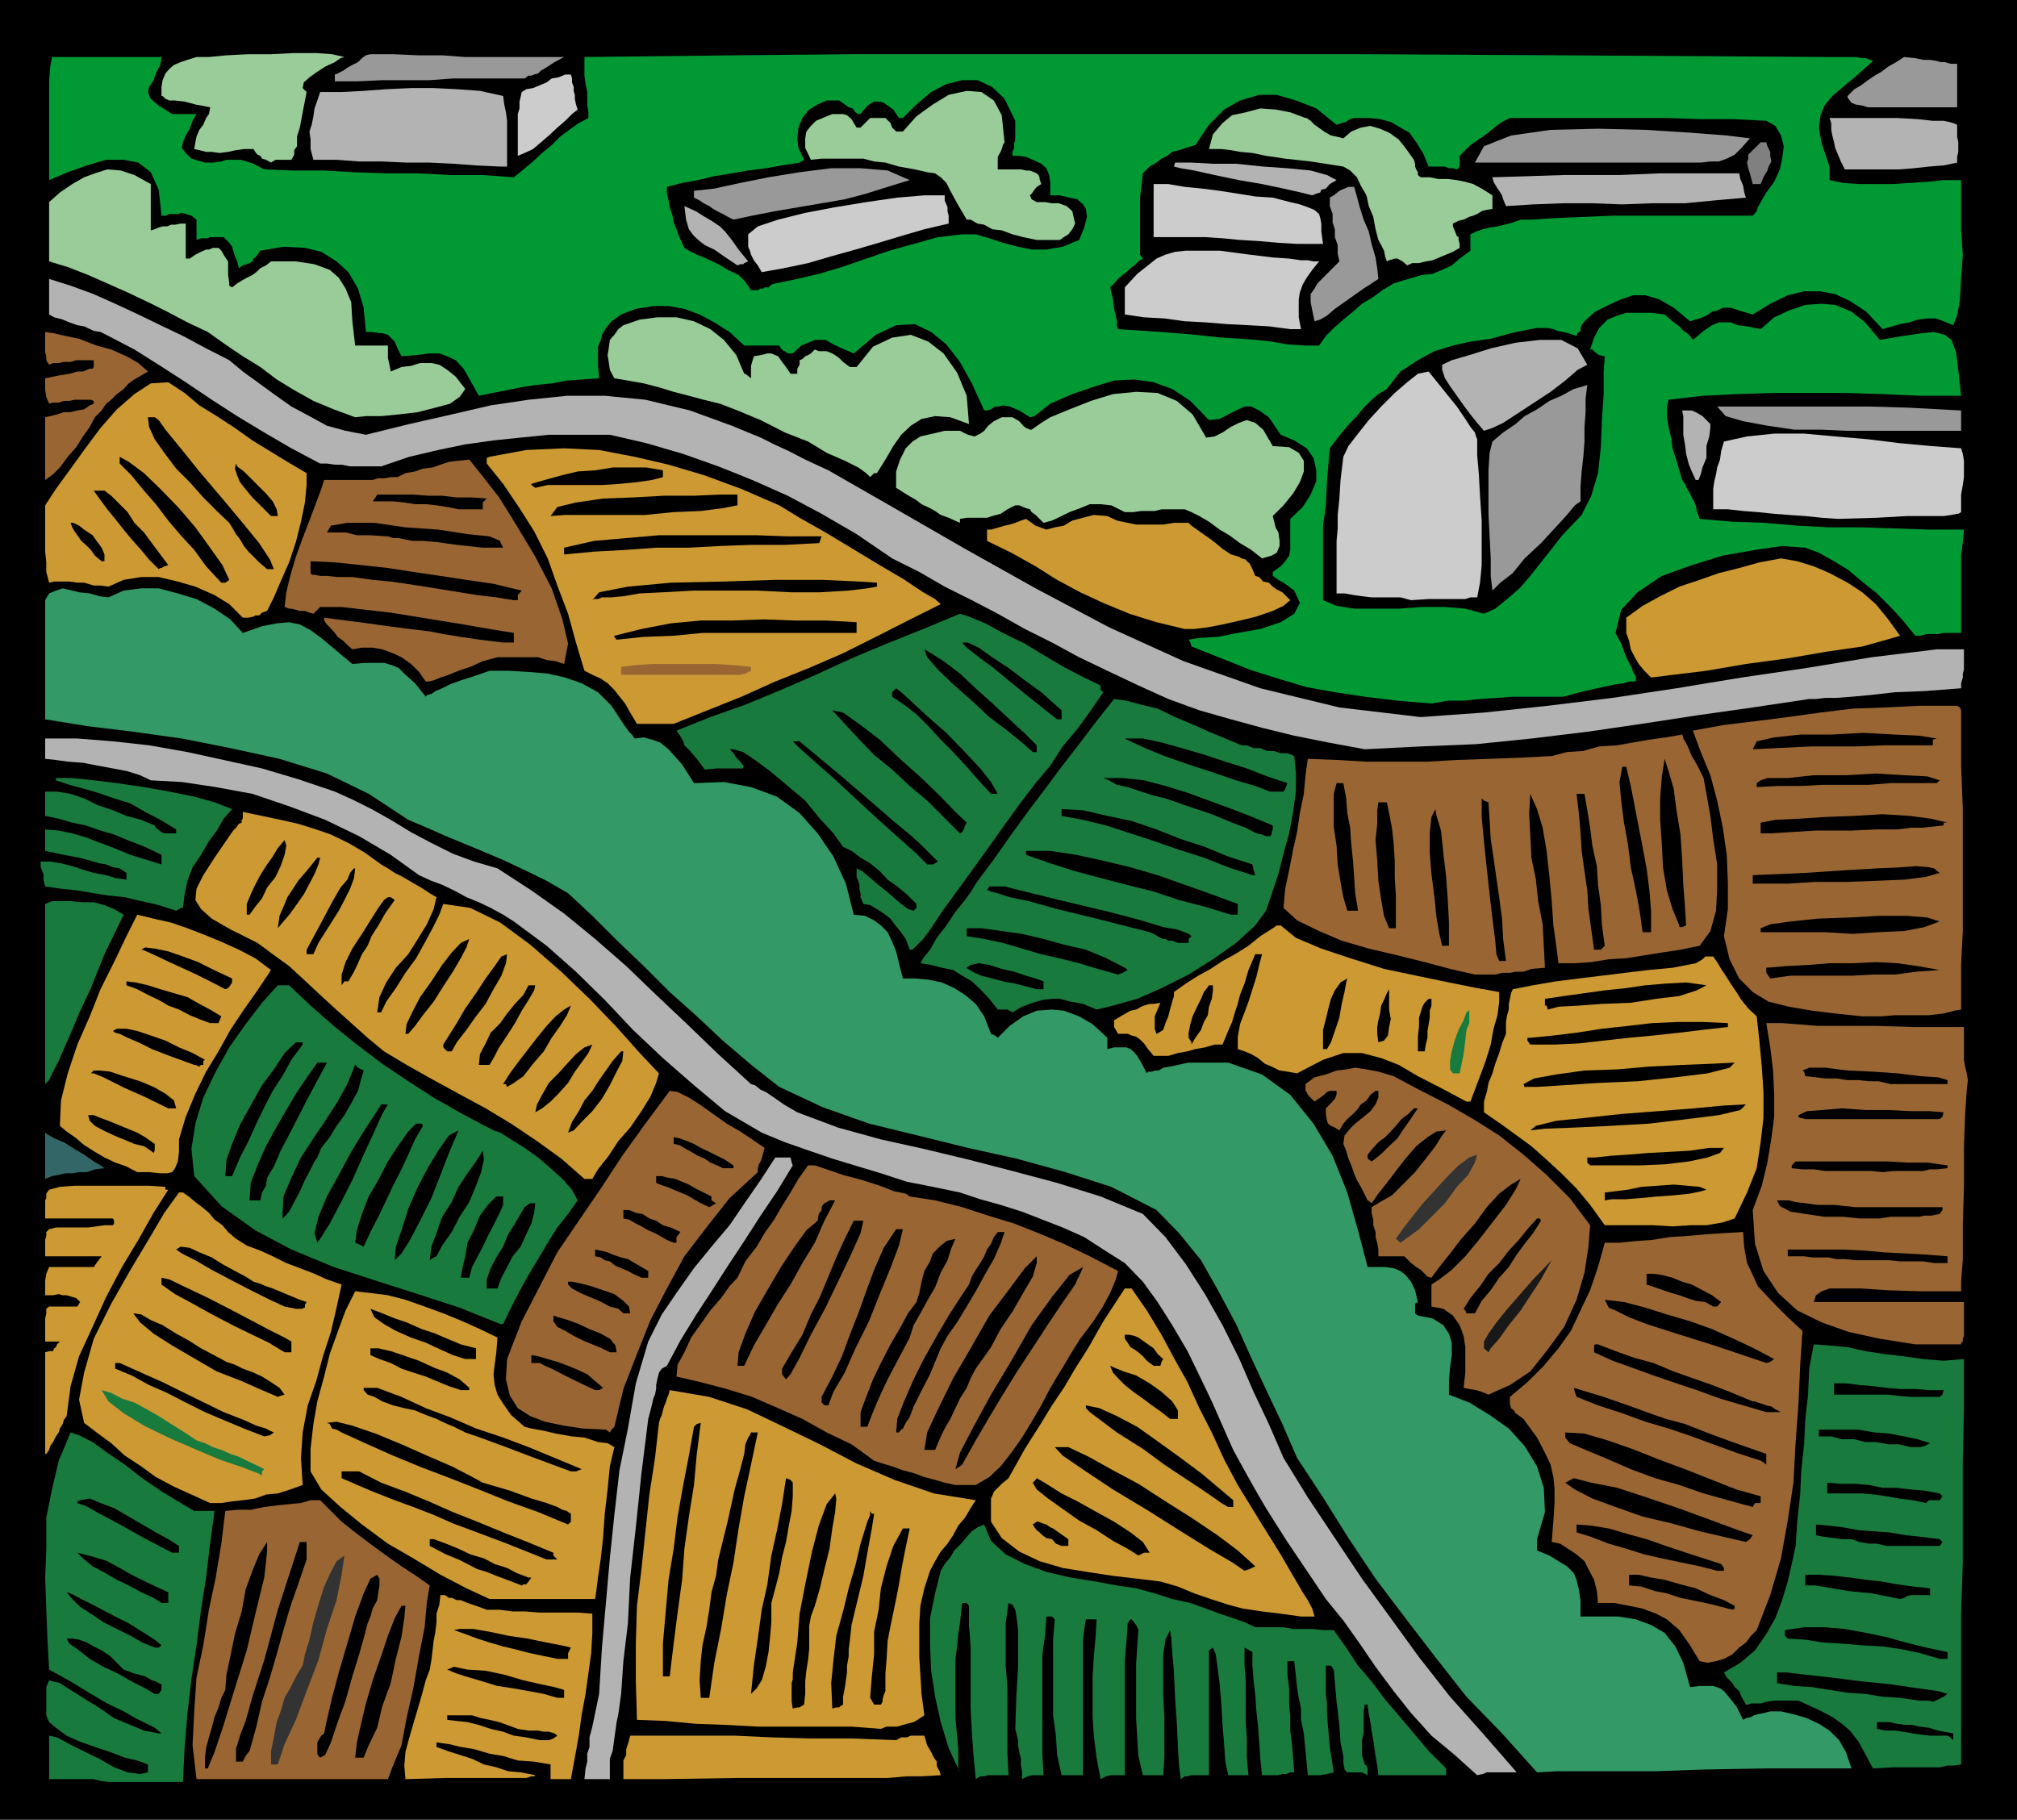 <svg xmlns="http://www.w3.org/2000/svg" width="357.199" height="322.297"><path d="M0 0h357.2v322.297H0V0"/><path d="M10.602 319.398 9.898 319H5.602l-.5-.8-.5-.403-.204-.797V165.797l.204-6.2-.204-5.8v-6l-.5-6v-11.5l.5-5.7v-73.5L4.602 36.5 4.8 22.098V7.699l1-1 1-.199 42.2-1 42.2-.203L133.7 5h42.698l42.5.297 42.704.203 42.5.297h42.5L347.3 6h.5l.5.2.5.5.199.3 1 1.398.398 1.2v2.601l.301 4.098.2 7V35l.3 18v26.7l.2 36.698.203 48.7v18.5l-.204 19L351.2 221l-.3 19-.2 18.7-.3 18.698v37.7l-.399.5-.3.5-.5.199h-2.598l-1.903.3h-17.3l-9.399-.3h-12l-36.898.5-37.204.5-37 .203L158 318l-37 .2-37 .3-36.898.5-36.5.398"/><path fill="#197a3d" d="m19.2 315.598-1.4-.2-1.198-.3H8.699v-7.7l1.403.301 2.199 1.2 2.398 1.199 2.903 1.402 2.597 1.5 2.403.898 2.199.301 1.398-.3V312.5l-1.898-.703-2.2-.5-2.601-1-2.7-.899-2.8-1-2.2-1L9.899 306 8.7 305l-.5-1.203v-5l.5-1.2 1.903.5L12.8 299.5l2.398 1.5 2.602 1.598 2.398 1.699 2.903 1.203 2.398 1 2.602.5h.5l-1.204-1-1.398-.703-2-1-2.102-1.2L19 301.7l-2.898-1.7-3.602-2.203-3.8-2.098-.302-5.5L8 279.598l.2-5.301v-5.5l1-5 1.198-5.098 2.102-5 1.5.5 2.398 1.2L19 257.296l3.102 2.101 3.097 2.399L28.4 264l3.101 1.898 2.898 1.7H38l-.8 5.8-.7 6-.898 5.7-.801 6.3-.903 6-.699 6-.5 6-.3 6.2h-13.2"/><path fill="#963" d="m34.8 315.098-.698-6 .296-6 .403-6 1.199-5.7 1-6.3 1.2-5.7 1-6 .698-5.8 2.102-.2h2.398l2.403-.5 2.398-.3 2-.2 2.102-.199 1.699-.5h1.7l3.8 3.801 2.398 1.898 2.903 2.2 2.597 1.902 2.704 1.898 2.597 1.7 2.403 1.699-.5 2.902-.403 4.5-1 5.098-1 5.703L72 304.297l-.898 4.8-1.5 3.602-.903 2.399H34.801"/><path fill="#c93" d="m71.8 315.098-.198-2.399.199-2.402.699-2.598.7-2.402.8-2.7.7-2.398.698-2.601.704-1.899.296-1.699.204-1.703.199-1.7.3-1.597.2-1.703v-1.5l.5-1.598L78 282.5h.8l.7.5h.5l.898.398h.704l1.199.5 1.5.5 1.898.7h2.2l2.402.3h2.097l2.704.2h6.699l2.597.199v3.402l-.199 3.598-1 7.203-.699 3.797-.5 3.601-.7 3.899-.698 3.8H97.5V312.5l-2.898-.5-2.903-.203-2.597-.797-2.403-.402-2.699-.801-2.398-.399-2.102-.5-2.2-.3v.8l1.9.7 2.198.699 2.204.703 2.097 1 2.2.5 2.101.7 2.2.198 2.6.5-.198.2h-.5l-.903.3H79l-7.2.2m45.598 0h-7v-3.301l.5-1v-1l.301-.899.2-.699.203-.8h18.5l6.5.3 7 .2H151l7.7.3.902-.5h1l.699-.3h2.398l.5 1.699.7 1.199.5 1 .5.703v.7l.203.5.296.5.204.698-3.403.2h-2.597l-3.403.3h-26.597l-13.204.2"/><path fill="#b3b3b3" d="m103.5 315.098.2-1.899.3-1.199v-1.402l.398-1.2V307.7l.5-1.902.5-2.399.704-3.398.5-8.203L108 276l.8-7.703.9-7.899 1.5-7.398 1.402-8 2.199-7.402 2.398-4.801 2.801-4.098 2.898-4.101 3.102-3.801 3.2-3.797 2.8-4.102 2.7-3.898 2.6-4h2.7l.2.898.198.5-2.796 4.602-2.903 4.297-2.898 4.5-2.903 4.402-2.898 4.5-2.8 4.301-2.7 4.398-2.398 4.5-.903.5-.5.7-.3 1.199-.2 1V246l-.199 1-.3.7-.2.898-.3 1.199-.4 1.5-1.198 9.601-1 9.602-1 8.898-.403 8.102-.8 6.7L110 300l-.5 3.598-.3 1.402-.4 2.898-.3 2.2-.5 1.402v3.598h-4.5"/><path fill="#197a3d" d="m172.8 315.098-.402-4.301-.296-4.098-.204-4.101v-11l-.296-3.801v-3.399l-.403-.5h-.8l-.2 1.7L170 287.5l-.3 1.898-.2 2.2-.3 2.199v10.5l.3 3.101.2 2.399v3.601l.3.5-2-4.3-1.398-4.598-1-4.5-.704-4.602-.199-4.8v-4.5l.903-4.399 1-4L167.3 277l1-1.203.699-1.2 1.2-1.199 1-1.199.902-1 1-.699 1.199-.5 1.199 2.898 2.602 2.399L181.5 277l3.8 1.398 4.302 1 4.398.7 3.8.699 3.4.5 3.3.902 3.102 1 3.199.7 2.8 1 2.399.898 2.398.8 2 .7 1.903.902h5l1.699.301h3.398l1.903.2h1.898l2.2 3.097L240.5 295l2.398 2.797 2.403 3.203 2.398 2.797 2.7 3.203 2.601 3.098 3.102 3.101v1.2h-12l-.204-1.7-.296-1.699-.204-1.402-.199-1.399-.3-1.699-.2-1.5-.3-1.402-.2-1.7h-.5l-.199 1.2V307l-.3 1.2v2.597l.5 1.703.3.2.2.5v1.198l-1-.5h-2.598l-.5-.5v-.199l-.204-1V311l-.5-2.402-.199-3.098-.5-4.102-.5-5.699-.5-.699h-.898v5l.199 1.7v1.698l.2 2.602.3 3.398.7 4.5-1.2.301-1.2.2h-2.198l-.403-4.301-.3-3.098-.5-2.402v-2l-.399-1.899-.3-1.902-.2-1.899-.3-2.699H228v2.399l.3 2.402v2.7l.2 2.398v2.402l.3 2.398.2 2.399.2 2.601h-.7l-.7.301h-.698l-.704.2H223.5l-.3-2.899-.2-2.902-.2-2.801-.3-2.7-.2-2.898-.3-2.601-.2-2.598v-2.402l-.5-.301-.902-.5V295l.204 2.598v7l.199 3.3v3.399l.3 3.101H217.5L217 312l-.2-2.902-.3-3.598-.2-3.602-.3-3.601-.398-3.098L215.3 293l-.5-1.203-.7.5v22.101H211l-.7.2h-.5l-.698.5-.301-2.399-.2-3.3-.203-4.399-.296-4.3-.204-4.5-.296-3.602-.204-2.7-.199-1.199-.8 1.7L206 293v7.2l.2 3.898v7.199l-.2 3.101h-3.602l-.796-3.398-.204-3.3-.199-3.403v-9.598l.2-3.101.203-2.899-.403-.902-.8-1h-.2l-.5.703-.199 3.098-.3 3.402v20.398h-2.4l-.902.2-1 .5-.699-3.801-.5-3.899-.199-3.3v-7.2l.2-3.398.3-3.3.2-3.403h-1.9l-.3 1.902-.2 1.7v24H188l-.8-3.602-.2-3.399-.5-3.601v-13.598l.3-3.402-.5-.5h-1l-.198 3.101-.5 3.602v17.598l.199 3.8h-1.903l-.898.2-1 .5v-1.399l-.2-1V311.5l-.3-1.203-.2-1.2v-.898L180 307l-.2-.8.2-6 .3-5v-6.5l-.3-2.403-.2-1.2-.5-.898-.698-.3-.5 3.601v7.5l.296 3.797v11.5l.204 4.101H175l-.7.2h-.698l-.801.5"/><path fill="#b3b3b3" d="m261.602 314.398-4-3.601-4.102-3.399-3.602-4-3.097-3.898-3.2-4.3-2.8-4.102-2.903-4.098-3.097-3.8-3.903-5.802-2.898-4.3-2.102-3.301-1.699-2.7-1.398-2.398-1.2-2.101-1.5-2.7-1.703-3.101-1.898-4.297-1.898-4.3-2.204-4.602-2.097-4.301-2.7-4.598-2.601-4.101-2.602-3.598-3.199-3.3-3.8-2.403-3.399-2.2-3.8-1.699-3.598-1.398-3.602-1.402-3.8-1.2-3.598-1L170 211.2l-4.8-1-4.598-.902-4.602-1.5-4-1.2-4.602-1.398-4.097-1.402-4.301-1.5-4.102-1.7-6.5-3.8-5.5-4.598-5.5-4.8-5.296-5-5-5.301-5.102-5-5.2-4.598-5.8-4.3-1.898-1.2-2.204-1.203-2.097-1-2.2-.899-2.203-1.199-2.097-1-1.903-.699-2.199-1-5-3.602-5.597-3.3-6-2.899-6.403-2.402-6.5-2.2-6.5-1.199-6-.898-5.5-.3-1.898-.903-2.2-.7-2.601-.5-2.7-.5-2.6-.5-2.7-.199-2.102-.3-1.898-.2v-3.601h5.7l6.3.5 6.398.703 6.801 1.2 6.403 1.398 6.796 1.5L52.801 138l6.5 2.2 3.097 1.398 3.403 1.699 3.398 1.902 3.602 2.2 3.597 1.898 3.801 1.902L84 152.598l4.102 1.199 6 3.902 5.796 4.098 5.5 4.5 5.5 4.8 5.301 5.102 5.5 5.2 5.5 5.3L133 192l.7.2 1 .8.902.398 1.199.801 2 1.399 1.199.699 1.2.703 7.198 2.7 7.602 2.097 7.7 1.703 7.902 1.898 7.699 2 7.898 2.102 7.7 2.398 7.5 3.102 4 4.098 3.601 4.8 3.398 5.301 3.102 5.5 2.898 5.801 2.602 6 2.7 5.7 2.6 6 4.302 7 4.796 7.198 4.801 7.2 5.102 7 5 6.902 5.5 7 5.8 6.5 6 6.898h-5.3l-.7.301-1 .2"/><path fill="#396" d="M272.2 313.898 266 307l-6.3-6.5-5.5-7-5.302-6.902-5.296-7-4.801-7.2-4.5-7.199-4.602-7-2.597-6-2.704-5.699-2.796-6-2.704-6-3.097-5.8-3.102-5.5-3.898-4.802-4-4.101-8-4.098-8.102-2.601-8.699-2.399-8.602-1.902-8.898-2.2-8.602-2.097-8.199-2.902L138 192.5l-5.2-4.102-4.8-4.101-4.8-4.5-4.598-4.098-4.602-4.601-4.5-4.301-4.602-4.598-4.296-4L96.8 156l-3.903-1.902-3.597-1.7L86 151l-3.602-1.5L79 148.098l-3.398-1.5-3.301-1.399-7-4.601L57.898 137l-8.398-2.602-8.7-1.898-8.6-1.703-8.598-1.2-8.204-1L8 127.399v-21.101l.7-1.2 1.198-.5 1.204-.398 1.699.399 1.199.3 1.898.2 1.704.5 1.597.199 2.7-1.2L25 104.2h3.102l3.398.899 3.3 1 3.2 1.699 2.8 1.902 2.2 2.399 3.398-1.2 2.602-.5 2.2-.199 1.902.399 1.898 1L56.898 113l2.403 2 3.097 2.598 2.204-.2H68l1.398.399 1.204.5L71.8 119.5l1.7 1.5 1.898 2.398.204-.3.796-.2.704-.5 1.199-.5 1.398-.699 1.903-.699 2.199-.703 2.898-1H90l3.602.203 3.398.297 3.102.703 2.898 1 2.898 1.598 2.403 2.402 2.097 3.2 1 1.398.5.5.5.699 1.602-.2 1.5.403 1.398.5 1.5 1.2.903 1 1.5 1.698.898 1.399 1.2 1.902 5.3-.199 4.801.898 4.602 1.7 4 2.902 3.199 3.598 2.8 4.101 2.2 4.801 1.398 5.5 2 .2 1.602.8 1.199.898 1.2 1.2.8 1.699.7 1.703.5 2.098.698 2.699H162l2.398.203 2.403.5 2.199 1 1.898 1.2 1.903 1.597 1.5 2.203 1.199 3.098.7.3.5.399 2.1-2.098 2.4-1.699 2.402-1 2.699-.203 2.097.203 2.704 1 2.398 1.398 2.602 2.399v2l1.199-.297h2.199l.7.297.5.402.698.801.704 1.2 1 1.898.199-.301H204l.5-.2h.7l.8-.5 1.2-.199 1.402-.3 1.898-.399h7l6 2.098 5 3.601 4.102 5.102 3.398 5.7 2.602 6.5 1.898 6.698 1.7 6.5h3.1l1.5.2 1.2.5.898.699 1 1.203.704 1.5.5 2.098-.5.3v1.7l.5.402 2.597.5 1.903 1.2 1 1.5.5 1.597V240l-.301 2.2-.2 2.398V247l3.598 1.398 3.602 2.2 3.398 2.402 2.801 3.098 2.2 3.601 1.198 3.801.204 4.297-1.403 4.8v2l2.2.903 1.601 1 1.5.898 1.2 1.2.5 1.199.402 1.703.296 1.898v2.899h6.704l3.097.5 2.7 1 2.402 1.402 1.898 2.399 1.403 2.902 1.199 4.297 1.699-.2h2.398l1.204.403.699.5 1 1.2 1.199 1.5 1.2 2.398.5-.301.902-.2.5-.3.699-.2 1-.199 1.199-.3h1.898l2.204.5 2.398.699 2.102 1L324 306.5l1.7 1.7 1.198 2.097 1 2.902H313l-11.3.2-8.4.3h-17.5l-3.6.2"/><path d="M36.3 313.2v-1.903l.2-1.7.5-1.898.5-1.699.5-1.902.7-1.7.5-1.699.698-1.402.204-2.7.699-3.3.8-3.899 1.2-4 .699-3.898 1.2-3.3 1.198-2.903 1.403-2.2v1.7l-.5 4.601-1.403 5.7-1.699 7.199L41.602 299l-2 6.5L38 310.297l-1.2 2.902h-.5"/><path fill="#197a3d" d="m331.7 313.2-1.4-2.602-1.198-2.2-1.5-1.898-1.403-1.203-1.699-1.2-1.898-1-1.903-.898-2.199-1h-4.3l-1.4.2-1 .3h-1.698l-.5.2h-.403l-.8-1.399-.399-1-.8-.703-.4-.7-1-1-.5-.898 2.9-1.699 2.6-2.203 2-2.899 1.598-2.8 1.204-3.2 1-3.3.699-3.098.699-3.203.3-4.5.5-4.598.2-4.3.5-4.602.2-4.297.5-4.5.198-4.602.801-4.3 2.801.199 3.2.3 3.1.7 3.302.5 3.398.402 3.602.5 3.597.301 3.602-.3v9.097l-.2 8.902v18l-.3 9.098V312.5l-1.403.2h-1l-1.398.3h-8.2l-3.6.2"/><path fill="#333" d="M48 312.5v-2.402l.5-2.399L49 305l.7-1.902.698-2.399 1.204-2.101 1-2 1-1.598.398-2 .8-2.602.7-3.101.898-3.098 1-3.199 1.204-2.602 1-1.898 1.398-1-.5 3.398-.898 4.5-1.704 5.102-1.5 5.5-2.097 5.5-1.903 5.098-2 4.3L49.2 312.5H48"/><path d="M41.8 312v-2.402l.2-.5.5-1.7 1-2.601 1.2-4.297 2.1-6.5 2.4-8.902 3.902-12H54.3v3.101l-1.5 4.399-1.403 4-1.199 4.101L49 293l-1.2 4.098-1.402 4.3-1 4.399-1.199 4.3-.699.903-.5 1h-1.2m14.9-.703-.302-.297-.199-.402v-2l.2-.399.5-.8.5-.399.5-2.402.902-3.899L60 296.2l1.5-5.101 1.398-4.801 1.5-4.098 1.204-2.601 1.199-.7.398.7v1.199L67 282l-.2 1.398-.8 1.5-.398 1.399-.5 1.203-.301 1.2-.403 1.5-.796 2.8-1.204 3.898L61.2 301.2l-1.399 3.8-1.2 3.598-1 2.199-.902.5m6.199 0 .301-2.7.7-3.097.902-3.8L66 297.597l1.5-4.301 1.2-3.598 1.198-3.101 1.204-2.2h.699l-.2 2.2-.5 3.3-1 3.899-.902 4.3-1.5 4.102-.898 3.801-1.5 3.098-.903 2.199h-1.5m32.704-3.096-2.403-.5-2.199-.302-1.898-.699-2.204-.5-2.097-.699-2-.5-1.903-.203-1.699-.2v-.8h4.403l1.597.5 1.5.3 1.7.403 1.402.5 1.898.7 1.903.3H95.3l1 .2h.898l1 .3.5.398-.699.5-.8.301h-1.598m249.297-.801h-3.097l-1.7-.199L338.7 307l-1.699-.3-1.398-.2h-1.704l-1.5-.3V305h2.204l1.398.297 1.5.203h1.2l1.198.297 1.704.203 1.597.5 2.7.5v1.2l-.5-.5-.5-.302"/><path fill="#c93" d="m156 306.2-5.2-.403h-16.6l-5.5-.297-5.5-.203-5.302-.5-5.097-.2-.2-6.8v-6.7l.2-6.699.8-6.5.7-6.699.699-6.5 1-6.5.7-6.199.198-.703.301-.7.2-.8.203-.7.296-.699.204-.699.296-.699.204-.8 7 1.198 6.699 2.2 6.5 3.101 6.398 3.098 6.5 3.402 6.7 2.899 7 2.402 7.402 1.2-.903 1.398-1 1.699-1.199 1.402-.898 1.7-1 1.5-1.2 1.398-1 1.703-.902 1.7-1 3.097-.699 3.101-.2 3.102v6l.2 3.098.2 3.402.5 3.797-1.2.8-.7.403-1.198.297-.704.203-1 .297H157l-1 .402"/><path d="m140.398 302.598-.199-1.2v-3.3l.2-.7V296.2l.3-2 .5-3.3.403-5.102 1-5.2 1.199-5.8L145 270.2l1.398-3.8 1.5-1.899.204.898-.204 2.399-.5 2.902-.5 3.598-.898 3.601-.8 3.399-.9 3.101-.698 1.899L143.3 288v4.098l-.2 1.902-.3 1.898-.2 1.899V300l-.203 1.898-.5.301-.296.2h-.403l-.8.199m7 0-.199-4.5.403-4.098.5-4.3 1.199-4.302 1-4.101 1.199-4.098.898-3.8 1.204-3.899.5-1.203v-.7l.296.5h.403l-.403 2.602-.5 2.7-.5 2.8-.5 2.899L152.2 282l-1.398 5.797-.301 2.8-.2 1.5v1.2L150 295v1.2l-.2 1.398-.198 1.402-.301 1.5v1.398l-.5.301-.2.2h-.5l-.703.199m7.402-.7-.402-.699-.296-.5.296-3.8.403-3.899v-4l.8-3.902.399-3.801 1-3.899 1.2-3.601 1.698-3.098h1.204l-.5 2.399-.5 2.402-.5 2.7-.403 2.398-.5 2.601-.5 2.399-.5 2.402-.5 2.598L157 294l-.2 2.398v3.102l-.3.7-.2.8v.398l-.3.5h-1.2m185.098-.698-3.398-.5-3.102-.2-3.097-.5-3.102-.203-3.199-.5-3.102-.5-3.097-.2-3.102-.5V296.2h1.7l3.3.399 4.602.5 5.5.699 5 .5 4.8.703 3.598.5 1.7.5-.7.5-1.398.7-.5.198-.7-.199h-1.703M98.7 300.7l-2.4-.7-2.698-.5-2.801-.5-2.7-.402-2.601-.801-2.398-.7-2.204-.699-1.699-.699 1.2-.5 2.402.5 3.199.2 3.3.699 3.4 1 3.1.699 2.4.5 1.698.5v1.402H98.7m25.402.001-.204-3.102.204-3.399.296-2.8.704-3.2.5-3.101L126 282l.8-2.902.4-2.899 1.698-6.902 1.204-5.5 1-3.598.699-2.699.199-1.703.5-1.2.3-.398.2-.5h1.2l-1.2 5.7-1.2 5.601-1 5.7-.902 6-1.199 5.8-1 6-1.199 6-.898 6.2h-1.5m-96.704-.7-1.699-1-2.398-1.203-2.403-1.399-2.597-1.199-2.403-1.402-1.898-1.5-1.7-1.2-.5-.898h1l1.2.2 1.398.5 1.204.699 1.398.699 1.5 1 1.2 1.203 1.198 1.2 1.903.698 1.898.5 1.2.7.703.199.5.3.5.2v1l-.5.703h-.704M133 300l.5-5 .7-4.8.698-5.102 1-4.5.704-5.098 1-4.5.898-4.602.7-4.601.8.3.398.5V265l-.199 2.598-.5 2.601-.5 2.899-.699 2.699-.5 2.8-.7 2.7-.698 2.601v3.399l-.204 2.402-.296 2.899-.5 2.601-.704 2.399L134 299l-1 1m-15.602-3.102v-5.8l.5-5.7.5-5.601.903-5.5.699-5.7 1-5.597 1-5.203.898-5.098.5-.5.704-.199-.704 5.5-.5 5.5-.898 5.598-.8 5.699-.4 5.5-.8 5.8-.7 5.5-.698 5.801h-1.204"/><path fill="#963" d="m301 294.2-1.898-3.102-1.704-2.399-2.199-1.902-1.898-1-2.403-.899-2.398-.5-2.602-.5H283l-.2-2.101-.5-2-1-1.899-.698-1.398-1.403-1.203-1.5-1-1.398-.899-1.5-.3.3-3.801.2-3.098v-2.402l-.2-2.2-.5-2.199-1-2.101-1.402-2.7-1.898-2.597-.5-.703-.7-.5-.703-.5-.296-.5-.5-.399-.204-.8v-1.2l3.102-2.601 2.898-2.899 2.602-3.101 2.2-3.098 1.698-3.601 1.704-3.598 1.398-4.102 1.2-4.3h2.6l2.9-.301 2.902-.2 3.097-.5 3.102-.199 3.398-.3 3.102-.2 3.398-.199.2 2.801.5 2.7 1 2.097.902 2 1.5 1.601 1.898 2 1.903 1.899 2.597 2.402-.398 6.2-.301 6.699-.5 6.8-.398 7.2-1 6.699-1.204 6.703-1.898 6.5-2.398 6.2-1 1-.903 1.198-1.199.899-1.2 1.203-1.5.797-1.402.402-1.5.301-1.398-.3"/><path d="m98.7 293.797-2.4-.5-2.402-.5-2.699-.7-2.097-.5-2.403-.699-2.199-.699-2.102-.8-2-.7 1-.199h2.403l2.898.5 3.301.7 3.398.5 3.403.698 2.597.5 1.704.399-.5 1v1h-1.903m244.801 0-3.398-1-3.301-.7-3.403-.5-3.597-.199-3.602-.3-3.398-.2-3.102-.5-3.097-.199-.5-.5v-1l3.398-.5h3.602l3.597.301 3.801.7 3.398.698 3.602 1 3.602.899 3.796.8v1.2H343.5m-316.102-2-2.199-.899-2.097-1.199-2.403-1.199-2.398-1.203-2.2-1.5-1.902-1.2-1.398-1.398-1-1.199.699.2 1.898 1 2.403 1.198 3.199 1.7 2.8 1.402 2.7 1.7 1.898 1.198 1.204 1-.5.399h-.704"/><path fill="#c93" d="m230.398 286.297-3.597-.5-3.301-.399-3.398-.5-2.602-.699-3.102-1-2.898-1-2.898-1.199-3.102-.902-4.102-.5-4.296-.5-4.602-.7-4.3-.699-4.098-1.199-3.602-1.703-3.102-2.399-1.898-2.898v-4.102l.2-.398.3-.8.7-.7.698-.703 1.204-1 2.898-5.2 2.602-4.097 2.199-3.602 2.097-3.101 2-3.399 2.403-3.8 2.597-4.598 3.801-5.8h1.2l2.703 3.898 2.597 4.3 2.2 4.102 2.402 4.297 2.097 4.601 2.204 4.301 2.199 4.801 2.398 4.5 4.301 7 3.3 5.297 2.2 3.8 1.7 2.903.902 1.398.796 1.5.204.7.199.699h-2.403"/><path d="m306.8 285.098-2.698-.7-2.102-.5-2.398-.5-2-.398-2.403-.8-2.097-.403-2.403-.797-2.199-.203v-1.899h1.7l2.198.5 2.403.399 2.8.8 2.7.7 2.597 1.203 2.403.898 1.898 1v.5l-.398.2m-278.199-1.2L27.199 283 25 282l-2.2-1.203-2.1-1-2.4-1.399-1.902-1L14.7 276l-1-1 1.2.297 1.902.5L19 276.5l2.2 1.2 2.1 1.198 2.4 1.2 1.902.902 2.199 1v1.898h-1.2"/><path fill="#c93" d="m86.7 283.2-4.098-1.903L78 278.898 73.2 276l-4.5-2.602L64.101 270l-3.801-3.102-3.403-3.101-1.898-3.2v-4l.5-4.398.7-4 1.198-4.402 1-4 1.403-3.899 1.398-3.8 1.7-3.399 2.703.301 3.097.398 3.102.801 3.398 1.2 3.301 1.199L81.898 234 85 235.398l3.102 1.5-.204 2.602-.296 2.2-.204 1.698.204 1.899.5 1.703 1 1.598 1.398 2 2.398 2.101 1.204.301 2.199.398 2.097.5 2.903.5 2.199.2 2.398.8 1.704.2 1.199.699-.801 3.402-.398 4.098-.5 4.3-.301 4.301-.403 3.602-.5 3.398-.296 2.399-.204 1.402H86.7"/><path d="m336.5 283.2-5-1-4.102-.403-2.898-.5-1.7-.297-1.402-.203H319.7v-1.899h2.403l2.898.2 2.602.3 2.898.399 2.7.3 2.8.5 2.898.403 2.903.297v1.203h-3.403l-.699.2-.5.3-.699.2m-244.103-2.403-2.597-1-1.903-.7-1.699-.699-1.699-.5-1.7-.898-1.6-.8-2.2-.903-2.898-1.5v-1.2h.699l2.199.801 2.2.899 2.1 1 2.4.703 1.902 1 2.199.7 1.699.898 2.102.8h.5l-.5.7-.403.5h-.5l-.3.199m127.999-2.597-2.199-1.5-4.097-2.403L208.8 271l-5.7-3.602-6-3.601-5.101-3.399-3.8-2.601-1.4-1.5h2.4l3.6 1.703 4.302 2.398 4.5 2.399 4.796 3.101 4.602 2.899 4.602 3.101 3.597 2.7 3.102 2.8-1 .5-.903.301m83.705.001-3.102-.802-3.398-.699L294.3 276l-3.102-.703-3.199-1-3.102-.899-3.097-1.199-2.602-.8V270l2.602.2 3.097.5 3.403 1 3.3.898 3.399 1.199 3.602 1.203 3.097 1 3.102 1 .5.7v.5h-1.2m-207.3-2-7-2.802-5.3-2-4.3-1.601-3.4-1.5-3.6-1.399-3.302-1.199L65.602 264l-5.102-2.203v-1.2h3.102l3.898 2 4.3 1.602 4.098 1.7 4.301 1.898L84.5 269.5l4.602 1.898 4.296 1.7L98 275v.5l.7.7h-1.9m104.802-.7-1.903-1.203-2.597-1.399-2.903-1.898-3.097-1.703-3.102-2.2-2.398-1.699-2-1.601-.704-1.2.5-.5.204-.3 1.699 1L188 264.5l2.8 1.398 3.4 1.899 3.1 1.703 2.9 1.898 2.198 1.7 1.204 1.902h-1l-1 .5M30.5 275l-5-2.602-3.898-2.199L19 268.797l-1.898-1-1.204-.7-1-.5-.699-.199-.5-.199v-.3l.5-.2 1.7-.3 1.902.8 2.398.899 2.602 1.5L25.199 270l2.403 1.398 2.199 1.2 1.898 1.199V275H30.5m157.5-1.203-1-.399-.7-.8-1-.2-.698-.5-.5-.5-.5-.398-.403-.5-.3-.5.3-.203.403-.297h.296l.704.297.699.203.699.5.5.2.7.5 2 1.398v1.199H188m146.102 0-1.704-.399H331l-1.7-.3-1.402-.5H326.2l-1.398-.2-1.7-.199-1.5-.3V270l2.2.2 2.597.3 2.704.5 2.597.2 2.903.198 2.898.5 2.898.301 3.102.399.5.5-.5.699h-9.398m-24.903-.699-3.9-.899-4.3-1-5-1.402-5.102-1.2-4.796-1.699-4.102-1.5-3.102-1.601-1.699-1.2 1.5-.8 3.102.8 4.597.903 5.204 1.7 5.597 1.898 5.2 1.902 4.601 1.7 3.398 1.198-.5.7-.699.5M100.602 270l-5.301-2.203L90 265.898l-5.2-2.101-5.1-2-5-1.899-5.098-2.101-4.5-2-4.602-2.098-.898-.5L58.8 253l-.403-.8-.5-.2 1.704-.203 2.796.703 4.102 1.398 4.602 1.899 4.5 2L80 259.699l3.3 1.7 2.2 1.199L90.3 264l3.802 1.398 2.699.801 1.898.7.903.5.796.199.204.199.5.3v1.403l-.5.5m116.898-3.102-1.2-.699-1.698-1.199-2.204-1.5-2.597-1.703-3.602-2.399-3.8-2.8-4.598-2.899-4.801-3.601-.7-.7v-.5l2.4.5 3.1 1.399 3.598 1.902 3.801 2.7 3.602 2.601 3.898 2.898 3.102 2.602 2.597 2.2v1.198h-.898m92.898 0L306 265.7l-4.3-1.199-4.302-1.5-4.296-1.203-4.301-1.598-3.903-1.699-3.597-1.5-3.301-1.402-.8-1v-.899l3.402.2 4.097 1.199 4.301 1.5 4.8 1.902 4.598 1.7 4.801 1.898 4.301 1.699 4.3 1.203v1.2h-1l-.402.698"/><path fill="#c93" d="m37.2 266.2-3.302-1.5-3.097-1.403-3.2-1.7L25 259.7l-2.898-1.902-2.403-2.2-2.597-1.898-2.204-1.7-.898-4.102.898-4.8 1.704-6 3.097-6.2 3.403-6 3.296-5.5 2.704-4.601 2.097-2.899.5-.699h.7l1 .7 1.203 1 1.199.898 1.199 1L38 216l1.398 1 1 1.2 1.403 1.198 1.898 1.2 2.403.902 2.199 1 2.398 1.2 2.403.898 2.597 1 2.2 1 2.601.902-.898 4.098-1 4.3-1.403 4.301L56 244.598l-1.5 4.3-.898 4.801-.301 4.5.3 4.801-2.203.797-2.199.703-2.097.2-1.903.698L43 265.7l-1.898.2-1.903.3h-2"/><path d="m341.102 266.2-2.403-.5-2.398-.302-2.2-.398-2.101-.3-2.2-.2h-6.198v-1.902l2.398.199h2.602L331 263l2.398.5h2.403l2.597.297 2.403.203 2.699.5.5.5-.5.7h-1.898l-.5.5"/><path fill="#963" d="m169.2 263-1.9-.402-1.698-.5-1.903-.5-1.898-.7-1.903-.5L158 259.7l-1.7-.5-1.5-.5-4-2.902-4.402-2.098-4.296-2.402-4.301-1.899-4.602-2-4.5-1.398-4.597-1.203-4.301-1L120 241.7l1.2-2.199 1.198-2.602 1.704-2.398 1.699-2.402 1.898-2.2 1.5-2.101 1.403-1.5 1.398-2.899 2-2.601 1.398-2.399 1.704-2.398 1.398-2.402 1.5-2.399 1.398-2.402 1.704-2.399h1.199l2.097.7 2.903 1 3.398.902 3.102 1 2.597 1 2 .398.704.5 4.5.7 4.796 1.199 4.602 1.5 4.602 1.402 4.296 1.7 4.5 1.898L193 222.5l5 2.598-.398 1.5-1 2.402-1.403 2.598-1.699 2.601-2.2 2.899-1.698 2.699-1.403 2.402-1 1.598-1.398 2.402-1.403 2.7-1.699 2.898-1.699 2.8-1.898 2.7-1.903 2.402-2 1.899-2.398 1.402h-3.602"/><path fill="#197a3d" d="m46.102 261.098-3.102-1.2-4.102-1.398-4.5-1.902-4.597-2L25.5 252.5l-3.602-2.203-2.699-2.098-1.199-2 1.7.5 1.902 1 2.199.7L26 249.597l2.102 1.199 2.199 1.402 2.398 1.5 2.102 1.399 1.5.5 1.398.699 1.5.5 1.602.703 1.5.5 1.398.7 1.5.698 1.602.801-.403.399v.5l-.296.3v-.3"/><path d="m101.102 260.598-7-2.598-5-1.902-4.102-1.5-2.602-.899-2-1-1.199-.5-.898-.402-1-.5-1.903-.7-1.898-.8-1.898-.399-2-.5-1.903-.699-1.398-.8-1.2-.399-.703-.8v-.403h2.403l4.3 1.601 4.297 2L79.7 251l4.602 2 4.8 1.598 4.5 1.699 4.598 1.902 4.801 2-1 .399h-.898m68.097-.398.8-2.903 2.398-4.598L175.5 247l3.602-6 3.597-6.3 3.602-5 3.097-3.903 2.403-1.399-.2.5-.3.7-.5 1-.403.902-2.699 3.898-2.398 3.602-2.602 4-2.699 4.098-2.398 3.902-2.403 4-2.398 4.098-2.403 4.3-.398.301-.8.5m142.6-1.499-4.3-1.403-4.102-1.5-3.796-1.399L295.5 253l-4.102-1.203-4.097-1.5-4.301-1.399-3.8-1.5-.302-.898-.199-.703 5.301 1.601 4.3 1.5 3.302 1.2 3.398 1.199 3.398.902 3.801 1.5 4.602 1.7 6 2.101v1.898l-.5-.398-.5-.3"/><path fill="#c93" d="M8 257.5v-18l.7-.203h.698l.204-.5.296-.2.204-.5.5-.5H8V233.5l.2-.902v-.801l.5-.399h5l.3-.5.2-.3-.7-.7-.7-.199-1-.3h-.698l-.704-.2-1 .2H8v-2.602l.2-1.2.5-1.199h7.902l.699-1L18 222.5H8v-2.902l.2-.7v-.699l.5-.5 1.198-.3h5.704l1.5-.2L18.5 217H20l.2-.3v-.5l-.2-.403H8v-3.2l.2-.398v-.8l.5-.7 1.902-.5 2.597-.199h13.2l2.902.2v.5h.5l-2.602 4.097-2.699 4.8-2.898 4.801L18.8 229.7l-2.402 5.3L14 240.2l-1.5 5.3-.7 5.297-.5.703-.198.7-.5.8-.204.7-.5.698-.5 1-.5.7-.199.699-.5.703H8"/><path d="m163.7 256.797.5-3.098 1.902-4.101 2.699-5.5 3.097-5.301L175.2 233l3.403-4.5 2.898-3.902 2.102-2.098v1.2l-.704 2.398L181.2 229l-1.898 3.297-2.102 3.101-1.699 3.2-1.7 2.402-1 1.398-.902 1.7-.699 1.699-1.199 1.902-.8 1.7-.9 1.898-1 1.703-.902 1.898-.796 1.899H163.7m174.698-.5-2.097-.5h-1.903l-2.199-.399h-1.898l-1.903-.5H326.2l-1.898-.5h-2.2V253.2h7l2.899.5 2.602.2 2.597.5 2.403.5 2.199.699-1 .5-.7.199h-1.703m-291.599-1.9L43.2 253l-3.598-1.5-3.301-1.402-3.403-1.7-3.296-1.699-3.204-1.402-3.097-1.7-2.903-1.199v-1h.801l7.602 3.399 6.3 3.101 4.5 2.2L43.2 251.5l2.2 1 1.703.5.699.398.699.301-.7.5-1 .2M158.7 253.7l.198-2.403 1.204-3.098 1.699-3.902 1.898-3.797 2.2-3.902L168 233l2-3.102 1.602-2.398.5-1.402.699-1.2.8-1.199.7-1.199.5-1.203.699-1 .5-1.2.7-.898h1.198l-.699 2.098L176 223l-1.5 2.598-1.7 3.101-1.6 2.7-1.7 2.8-1.7 2.399-1.198 2.199-1.903 4.601L163 246.7l-1.2 2.399-.698 1.902-.704 1-.5 1-.296.2-.403.5h-.5"/><path fill="#963" d="m107.3 253.2-4.1-.2-3.302-.5-3.398-.703-2.602-1-2.199-1.399-1.398-2.199-.7-2.902.2-3.598L92.398 234l3.204-6.203 3.097-6 3.801-5.598 3.898-5.699 3.801-5.8 4.102-5.7 4.3-5.8 1.399.198 2 1 1.898 1.2 2.403 1.699 2.398 1.703 2.403 1.398 2.097 1.399 2.2 1.5-.2.703-.3 1.2-.2.5-.3.5-.2.698v.7l-5 4.601-4.097 5.2-3.903 5.101-3.097 5.7-2.903 5.597-2.398 6-2.403 6.203-1.597 6.7-.5.5-.301.5-.398-.302-.301-.199"/><path d="M152.398 252.7v-2.602l1-2.7 1.204-3.101 1.398-2.899 1.7-3.3 1.698-2.899 1.403-2.601 1.5-2 .5-1.598.398-2 .5-1.902 1-1.7.5-1.398 1.2-1.203 1.203-1 1.597-.399L168.5 221l-.7 2.2-1.198 2.198-1 2.602-1.403 2.398-1.199 2.2-1.2 2.101-.698 2.2-1 1.898-.903 1.703-2 3.797-.898 1.902-1 2.2-.903 2.199-.796 2.101h-1.204m54.802-1.402-1.5-1.2-1.7-1.199-1.602-1.199-1.699-1.199-1.5-1.203-1.199-1.2-.898-1-.5-1.199.699.301 1.699.7 2.2.699 2.402 1.402 2.097 1.5 1.903 1.7 1 1.597v1.5h-1.403m105.601-1.199-4.1-1.2-4.098-1.199-4.102-1.5-3.602-1.199-4.097-1.402-3.301-1.2-3.898-1.398-3.301-1.5v-1.203l.199-.2h.5l3.102 1.2 3.398 1.203 3.3.898 3.598 1.5 3.403 1.2 3.398 1.199 3.602 1.402 3.597 1.5h.403l.5.2.699.199.8.3.9.2.698.5 1 .5h-2.597M146 248.898l-.5-.5v-1l1.898-3.601 1.704-3.598 1.398-3.8 1.5-3.801 1.398-3.899 1.403-3.8L156.5 221l2.2-3.3h1.198l-.699 2.898-1.5 4-1.898 4.601-1.903 4.801-2.398 4.797-1.898 4.3-2 3.403-.903 2.398H146m192.398-1.5L336 247.2l-1.602-.199h-9.597v-2h2.097l2.403.297 2.398.203 2.403.297 2.398.203h2.7l2.402.2h2.597l-.199.8-.5.398h-5.102M49.2 247.398l-2.802-1.199-3.597-1.601-4.403-1.7-3.796-2.199-4.102-2.402-3.3-2.098-2.4-2-1.198-1.601 1.398.199 1.7 1 2.1.902 2.4 1.5 2.198 1.2 2.204 1.398 1.898 1 1.7.902.902.5 1.5.5 1.398.7 1.898.699 1.5.699 1.602 1 1.5 1 .898 1.203-.699.2-.5.198"/><path fill="#963" d="m263.602 247-1.204-.5-1-.3-1.199-.2-1-.203.301-2.7v-4.5l-.3-2-.7-1.898-1.2-1.699-1.698-1.203-2.102-.399V227.5l1.398-.902 2.204-1.7 2.398-2.398 2.398-2.902 2.403-3.098 2.398-3.102 1.7-2.699.902-1.902-1.7 1-2.101 1.601-2.2 2.399-2.1 2.902-2.4 2.7-2 2.601-1.902 2.398-1.398 1.899-.7-.2-1.198-1.199-.801-.5-.903-.699-1.199-1.199h-4.597v-1.203l-.204-1.2-.296-1v-.898l-.403-1.199v-1l-.3-1.203v-1l1.5-.899 2.101-1.199 1.898-1.902 2.204-2.2 1.898-2.398 1.7-2.199 1.198-1.902.704-.899-1.704.2-1.597 1-2 1.601-1.903 2.2-1.699 2.198-1.597 2.102-1.5 1.898-1.204 1.7-.199-.2-.5-.3-1.199-2.399-.7-1.199-.5-1.203-.5-1.399-.5-1.199-.402-1.402-.5-1.2.204-1.5 1-1.199L240 199l1.5-1.203 1.2-1 .902-1.2.5-1.199V193.2h-.5l-.903.7-.699 1-1 .699-.7 1-.698.699-1 .902-.704.801-.699 1.2-.8-.5-.7-.302-.5-.398-.199-.5-.2-1.203v-1l.9-.899.698-.8.301-.7v-.699H235.5l-.5.2-.5.5-.7.5-1 .699-1.198-1.2-.204-.5-.199-.199V192l1.602-1.203 2-.5 1.898-.7 1.7-.199 1.601-.3 2 .3 2.102.399 2.699.8 4.5 2.403 5.097 2.598 4.5 2.601 4.602 2.899 4.3 3.402 4.098 3.598 4.102 4.101 3.602 4.801-.301 3.797-.7 4.601-1.402 4.801L277 235l-2.898 4-3.102 3.898-3.602 2.399-3.796 1.703"/><path d="m81.602 246.2-2.102-.7-2.2-.902-1.902-.801-2.199-.7-2.097-.699-1.903-1-2-.699-1.597-.699v-1.203H67l2.2.5 2.1.703 2.9 1 2.6 1.2 2.4.898 2.198 1.199 1.704 1.5v.402h-1.5m23.796.001L102 244.597l-2.398-1.2-1.903-1-1.199-.5-.898-.5h-1.5V240l1.199.2 3.398 1 1.903.698 1.699.7 1.699.8 1.398 1.2 1.403 1.199-.7.402h-.703m33.802-1.902-.7-.899v-1l1.7-2.898 1.902-3.102 1.5-3.601 1.597-3.098 1.5-3.601 1.403-3.399 1.5-3.3 1.597-3.2h1.7l-.5 2.2L150.8 222l-2.2 4.598-2.402 5-2.597 4.8-2 4.102-1.602 2.898-.8.899m-8.597-2.399.199-2.398 1.199-3.3 1.7-3.903 2.198-3.797 2.403-4.102 2.398-3.601 2.102-2.899 2-1.699L145 215l.5-.703v-.5l.2-.399.3-.3.398-.2.5-.3h1L146 216.199l-1.7 3.899-2.198 3.601L140 227.5l-2.2 3.398-2.198 3.801-2.102 3.598-1.7 3.601h-1.198m73.698 0-1.198-.898-.704-.8-.796-.7-.704-.5-.699-.402-.5-.801-.5-.7v-.699H200l.898.2.704.3 1 .7.699.5 1 .699.699 1 1 .902-.3.5-.2.7h-1.2m108.5-.501-9.198-3.101-6.704-2.098-5.296-1.699-3.102-1.203-2.398-1.2-1.204-.5-.699-1.398 3.403.399 3.796 1 3.801 1.199 4.102 1.203 3.898 1.398 3.801 1.7 3.602 1.699 3.597 1.902-.699.5-.7.2M82.398 240.7 80.2 240l-2.2-1-2.602-1.203-2.597-.899-2.7-1.199L68 234.5l-1.7-1.203-.698-1.5 2.097.8 2.2.903 2.101.7 2.7 1.198 2.402.801 2.097.899 2.403 1 2.699.699v1.902h-1.903M108 239.5l-1.398-.703-1.704-.7-1.699-.699-1.597-.8-1.5-.899-1.403-.699-.699-1v-1l.898.297 1.704.5 1.898.703 1.898.898 2 .801 1.602.899 1 1.199.2 1.203H108m-57.602 0-2.796-1.703-2.903-1.399L41.801 235l-2.903-1.5-2.597-1.402-2.7-1.5L31 229.199l-2.398-1.699v-1.203l1.398.3L32.898 228l3.602 1.7 4.102 2.097 3.796 2L48 235.699l2.398 1.2 1.204.699v1.902h-1.204"/><path fill="#191919" d="m263.602 239.5-.801-.703v-1.2l.8-1.398 1.2-1.699 1.898-2.402 2.102-2.399 2.699-3.101 3.3-3.399-.698 1.2-1.204 2.199-1.699 2.601-1.898 2.899-2.102 2.601-1.699 2.399-1.5 1.699-.398.703"/><path fill="#963" d="m339.2 238.098-6.302-1-5.5-1.2-4.796-1.699-4.301-2.101-3.403-3.098-2.597-3.902-1.5-4.801-.403-6L312 210l1-4.102.7-4.3.5-3.801v-4.098l-.2-4.101-.5-4.098-.7-4.3h2.802l2.699.198 3.597.301H332.2l7 .2h8.602v5.8l.199 1.2.3 1.199.2 1.199-.2 1.703-.3 4.5-.2 5.797v6.902l-.198 6.801v6l-.301 4v1.7h-7.403l-5.796-.2-4.5-.3H324l-1.398.5-1 .698-.403 1.2h26.602v6l-.2.5v.5l-.3.199v.3h-8.102"/><path fill="#197a3d" d="m88.602 234.5-7.204-2.902L74 229.199l-7.5-2.402-7.398-2.399-7.5-3.101-6.403-3.399-6-4.3-4.8-5.301-.5-4.797.703-4.5L36 194.398l2.2-4.601 2.402-4.297 2.898-4.102 2.898-3.8L49.2 174.5h2l3.8 3.598 4.102 3.601L63.199 185l4.5 3.398L72 191.297l4.8 3.101 5.098 2.899 5.5 2.902 1.204.399 1.898 1.199 2.398 1.5L95.301 205l2.199 1.898 2.102 1.899 1.699 1.902 1 1.899-1.7 2.402-1.902 2.398-1.699 2.7L95.3 223l-1.698 2.797L92 228.699l-1.5 2.899-1.398 2.902h-.5"/><path d="m110.398 232.598-.898-.801-1.5-.399-1.898-1-1.704-.699-1.597-.699-1.5-.8-.7-.7v-.5h.7l1.5.297 1.898.5 2.102.703 2 .7 1.597 1.198 1 1 .204 1.2h-1.204m149.302 0-.2-.5-.3-.301 1.198-1.899 1.704-2.101 1.5-2.2 1.898-1.898 1.7-2.199 1.6-1.703 1.7-2.098 1.7-1.902h.5l.198.402-1.398 2.2-1.5 1.898-1.398 1.902-1.403 2.2-1.699 1.898-1.5 2.203-1.602 1.898-1.199 2.2h-1.5m-207.301-.801-2-.399-2.597-1.199-3.403-1.699-3.296-1.703-3.602-1.899-2.898-1.699L32.199 222l-1-.703.801-.5 1.602.203 1.699.797 2.199.902 1.898 1.2 2.204 1.199 1.898 1 1.398.902 1 .297 1.204.5 1.199.402 3.597 1.5 1.204.5 1.199.399-.301.5v.5h-.2l-.198.199h-1.204m251-.399-1.398-.8-1.7-.2-1.5-.5-1.402-.5L296 229l-1.5-.5-1.398-.5-1.5-.5v-1.902h1.199l1.5.199 1.898.5 1.7.703 1.703.5 1.898 1 1.7.898 1.6 1.2-.698.8h-.704M86.2 228.2v-1.602l.698-2 1-1.899 1.204-1.902.898-2.2 1.2-1.898 1-1.699.698-1.203 1-.7h.903l-.2 1.7-.5 1.902-.902 1.899-1 2.199-1.398 1.703-2 3.797-.7 1.902H86.2m-4.598-1.902.296-1.7.5-2.097.403-2.402L84 217.699l1-2.402 1.398-1.899 1.5-1.5h1.204v1.5L88.398 215l-1 2-1 1.898-.898 1.899-1 1.902-.898 1.7-.5 1.898h-1.5m32 0-1.5-.7-.903-.5-1.199-.5-1-.398-1-.8-.898-.2-.704-.5-1-.199v-1.203l1 .203 1.204.297.898.402 1.5.5 1.2.301 1.198.7 1.204.698 1.199.7v1.199h-1.2m215.001-3.097-1.903-.2h-1.5l-1.398-.3h-2.903l-1.398-.2h-2.898v-1.203h9.796l3.903.203 3.3.297 3.899.203 3.602.2 3.796.3v1.2H342.5l-1.898-.302H336.5l-1.898-.199h-6m-258.704.001.204-2.403 1-2.899 1.199-3.8L74 210.199l1.898-3.601 1.903-3.098 1.699-2.402 1.7-.899-.5 1.2-1.2 2.8-1.5 3.899-1.602 4.101-2 4-1.898 3.598L71.102 222l-1.204 1.2m6.204 0 .296-2.403.903-2.399 1-2.898L80 212.898l1.2-2.699 1.6-2.402 1.5-2.098 1.2-1.902.2 1.601-.5 2.2-.9 2.402-1.198 2.898-1.704 2.602L80 218.2l-1.7 2.398-1 1.902-.5.2-.698.5m-11.704-2.403-1-.5-.5-.2.301-2.199.903-2.898 1.199-3.102L67 209l1.7-3.3 1.902-2.903 1.699-2.399L73.699 199h1l.2.398-1.399 2.399-1.2 2.703-1.198 2.598-1.5 2.902-1.204 2.598L67 215.5l-1.398 2.7-1.204 2.597m-8.198-.699-.5-1.7.698-2.898 1.5-3.602 2.102-3.8L62.2 204l2.198-3.602 1.903-2.898 1.199-1.902h1.2l-1 1.699-1.4 3.101-1.902 4.102-2 4.5-2.097 4.098-1.903 3.601-1.5 2.399-.699 1m63.101 0-1.198-.5-1.204-.7-.898-.5-1.2-.5-1.198-.699-1-.5-1.204-.699-1-.203v-1.5h1l1.204.5 1.199.203 1.199.797 1.2.402 1.198.801 1.403.398 1.699.801-.7.899v1h-.5"/><path fill="#333" d="m248 220.098-.8-.7 1.198-1.699 1.704-2.199 1.898-2.402 2.2-2.399 2.198-2.402 1.903-1.899 1.898-1.398 1.403-.5-.403 1.398-1.199 2.2-2 2.101-2.102 2.899-2.398 2.402-2.2 2.2-1.902 1.398-1.398 1"/><path fill="#c93" d="M285.398 217H284.2l-2.597-3.602-2.403-2.898-2.699-2.703-2.602-2.399L271.2 203l-2.597-1.902L265.7 199l-2.898-2v-1.902l.5-1.7.3-1.601.7-1.7.5-1.699.699-1.898.5-1.703.7-1.7V181l.198-1.203.301-1v-1l.2-.899.203-1 .296-.699 3.602-.699 4.102-.703 4-.5 4.097-.5 4.102-.5 4.097-.5 4.301-.399 4.102-.8.699-.399.5-.3.5-.5h1.398l.704 1 .699 1.199.8 1.199.899 1.402 1 1.5.898 1.399 1.204 1.5 1.5 1.402.5 4.598.398 4.3.3 4.5V198l-.5 4.297-.698 4.601-1.704 4.301-2.199 4.598-2.097.703-2.903.5h-2.898l-3.102.2-3.398-.2h-7.403"/><path d="m50 215.797.2-3.899 1.402-3.3L53.3 205l2.199-3.402 2.102-3.098 2.199-3.402L61.5 192l1.398-3.402.5.5 1 .5-.5 1.699-.5 1.902-1.199 2.2L61 197.5l-1.398 1.898-1.204 2-1.5 1.899L56.2 205l-.5.7-.699 1.398L54 209l-.898 2-1 1.898-.903 1.7-.8.902-.399.297m282.898 0h-3.597l-2.903-.297h-3.296l-3.403-.5-2.597-.402-1.903-1-.5-1h2.102l1.199.3 1.7.2 2.198.3h2.903l3.8.399H344v.5l-.5.703-1.5.297h-1.2l-.902.203h-5.097l-1.903.297m-207.296-2-1.5-.7-1.204-.699-1.199-.699-3.597-1.5-1.204-.402-.699-.297v-1.203h1l1.2.3 1.203.2 2.398 1 1.2.703 1.402.7 1.398.698v.7l.8.5-.8.5-.398.199M44.2 212.598l.198-3.098 1.204-3.102 1.5-3.398 1.699-3.102 1.898-3.3 1.903-3.2 1.898-2.8 1.7-2.399h1.698l-3.597 6.7-2.7 5.3-1.902 3.598-1.199 2.8-1.2 2-.198 1.403-.704 1.2-.296 1.398h-1.903m240.001 0v-1.399l1.698-.199 2.403-.3 2.398-.5 2.903-.2 2.796-.203 2.403.203 2.199.2 1.2.5-1 .3-1.9.398-2.902.301-2.796.2-3.204.3-2.597.2h-2.403l-1.199.199"/><path fill="#c93" d="m103.5 208.797-4.102-3.598-4.296-3.101L90.5 199l-4.5-2.703-4.8-2.598-4.4-2.402-4.8-2.7-4-2.398-2.898-2.402-2.903-2.598-2.898-2.601-2.602-2.399-2.898-2.699-2.602-2.402L48.301 169l-2.7-2-4.8-2.402-3.301-1.899L35.602 161l-1-1.602.199-2L36 155l2-3.102 2.602-3.8.699-1 .5-.5.5-.7.5-.199v-.5L43 145v-1.203l3.398.703 3.301.7 3.102.698 3.199 1 2.602.899 3.097 1.5L64.602 151l2.898 2.098 1.2.699 1.198.8 1.403.7L72.5 156l2.398 1.398 1.204.801 1.199.7-.5 2.101-1.2 2.7L74 166.296 72.3 169l-2.198 2.398L68.398 174l-1.199 2.598-.398 2.699h.699l.898-1.899L70.102 175l1.699-2.703 1.898-2.598L75.2 167l1.403-2.602L77.8 162l.699-1.902 4.8.699 5.302 2.601 5.296 3.899 5.5 4.8 5 4.801 4.801 5 4.102 4.602 3.398 3.598-.5 1.699-1 2.402-1.597 2.598-2 2.902-2.102 2.399-1.7 2.601-1.902 2.399-1 1.699H103.5"/><path fill="#366" d="M8 208.797v-8.2l.398.301 1.204.7 1.699.699 1.898 1.203 1.7 1 1.703 1.2 1.199.698.699.5-1.7.2-1.402.5H14l-1.2.199h-1.198l-1.204.3-1.199.2-1.199.5"/><path d="m39.898 208.297.204-2.899 1-2.8 1.398-3.399 1.898-3.402 2-3.598 2.102-2.8 1.898-2.899 2-1.902h1.204V185l-2 2.7L50 190.597l-1.7 2.601-1.5 2.899L45.399 199 44 202.098 42.5 205l-1.398 3.297h-1.204"/><path fill="#c93" d="m24.3 207.598-1.902-1-2-.7L18.5 205l-1.7-1-1.902-1.203-1.398-1.2-1.7-1.199-1.198-1 .199-4.5 1.199-4.8L13.7 185l2.198-5 1.903-4.8 2.398-4.802 2.2-4.601L24.3 162l2.898.7 3.102.698 2.898 1 3.102 1.2 2.898 1.199 3.102 1.402 2.898 1.5L48 171.797l-2.398 3.601-2.403 3.399-2.398 3.601-2.102 3.801-2.199 3.598-1.898 3.902-1.704 4.098-1.199 4V204l-.199 1.7-.5 1.198-.5.7-.898.199h-1.204l-2-.2h-2.097"/><path d="m333.398 207.598-1.898-.2h-8.2l-2.1-.3h-2l-1.9-.2v-.5l.7-.699h16.398l3.301.2h3.602l3.597.5v.5l-1.898.199h-1.2l-1.198.3H335.3l-1.903.2m-205.397-.7-1-.5-1.2-.5-1-.699-1.198-.5-1.204-.699-.898-.5-1.2-.703-1-.2v-1.199l1 .2 1.4.5 1.198.5 1.204.699 1.5.703 2.796 1.398 1.5 1v.5H128m153.602-.5-.5-.5V205h1.398l2.7-.3 3.1-.2 3.598-.3 3.801-.2 3.602-.203 3.398-.5h2.602l-.7.902-2.203.801-3.296.7-4.102.5-4.602.198h-8.796m-38.704-.698-.699-.5v-.7l1-1.203.903-1 1.199-.899 1-1 .898-1 1-1.199 1.2-.902 1-1h.703l-.704 1-.796 1.203-1.204 1.7-.898 1.398L246 203l-1.2 1.2-1.198 1-.704.5M26.7 203.797 25.5 203l-1.7-.402-1.902-.801-1.699-.7-1.898-.898-1.5-.8-.903-.899-.296-1h1l1.199.5 1.398.5 1.7.7 1.703.698 1.699.7 1.398.8 1.7 1.2v1.199l-.2.402-.5-.402m73.903-3.199.699-1.899 1.199-1.902 1-1.899 1.398-1.699 1.204-1.902 2.398-3.399 1.5-1.699h.398l-.199 1.7-1 1.898-1.199 2.402-1.398 2.399-1.704 2.199-1.699 1.703-1.597 1.7-1 .398M271 200.2l1-.802 3.602-.898 5-.5 6.5-.703 6.5-.5 6.398-.5 5.3-.5 3.9-.2-1 1-3.802.903-5.597.7-6.7.8-6.902.398-6.3.301-5.297.2-2.602.3m48.7-1.999-.7-.2h-.2l-.3-.203v-.297l1.5-.703 2.602-.2 3.597-.3 4.301.3h3.898l4 .2h3.403l2.398.203-.199.797-.5.402h-23.8M94.8 197l.302-1.402.898-1.7 1.2-2.101 1.698-1.7 1.704-1.898 1.398-1.5 1.5-1.199 1.398-.5-.699 1.5-1 1.398-1.398 1.899-1.2 2-1.703 1.902-1.398 1.399-1.5 1.199-1.2.703m-65-.703-4.3-2.098-3.398-1.5-2.403-1.199-1.398-.703-1.2-.5-.5-.2h-.5l.5-.5h1l1.899.2 2.398.8 2.903.903 2.398 1 2.102 1.2 1.5 1.198.398 1.399h-1.398"/><path fill="#c93" d="m259.7 195.098-4.5-2.399-4.098-2.101-3.403-2-3.097-1.2-3.403-.898h-3.3l-3.598 1.2-4.602 2.398-1.699-.301-1.398-.2-1.403-.699-1.199-.5-1.2-1-1.198-.699-1.204-.5-1.199-.402v-2.2l.403-2.199.796-2.101.704-1.899L222.5 173l.5-2.102.5-1.898h-1.2l-1.198 2.797-.704 2.402-.796 2-.403 1.598-.5 1.5-.5 1.703-.699 1.598-1 2.402h-1.398l-1.704.5-1.699.297-1.398.402-1.7.301-1.703.5h-2.597l-1-1.203-.7-1-.703-.7-.699-.5-.8-.199-.7-.3H198l-.398-.7-.301-.5V180.7l1.5-.902 1.398-.797 1-.203.903-.5.5-.2 1-.3h.699l1.199-.2-.5 1.2-.5 1.203v2.2l.3.898.4-.2.8-.5.398-1.199.5-1.199.301-1.203.403-1.399.296-1v-.699l2.102-1.5 2.2-1.402 2.198-1.2 2.102-1.398 2.2-1.199 2.402-1.5 2.097-1.703 2.2-1.399.703-.5h.699l2.699 2.2L234 168l5.102 1.7 6 1.898 5.699 1.199 5.8 1.203 5 1 3.899.7v1.698l-.3 2.399-.7 2.402L264 185l-.898 2.898-1 2.7-.903 2.402-.8 2.098h-.7"/><path d="M270.3 192.5h-.3l-.2-.5 1.9-1 3.902-.703 5-.7 5.796-.199 5.704-.5 6-.3 5.097-.2 4-.199-.898.899-3.903 1-5.699.699-6.699.703-7 .297-6 .402-4.8.301h-1.9m-180.5 0-.198-.5h-.5l1.199-1.902 1.398-1.899L93.4 186l1.703-2.203 1.699-2.098L98.398 180l1.5-1.203 1.204-.7-.704 1.7-1.199 1.902-1.5 2.098-1.398 2.402-1.903 2.2-1.699 2.199L91 191.797l-1.2.703m245-.5-2.1-.5H331l-1.898-.203h-1.903l-2-.297h-1.898l-1.7-.203-1.902-.2-.199-.8-.3-.2 1.198-.5h2.903l3.898.5 4.5.2 4.301.3 4.102.5 3.097.2 1.7.5V192H334.8"/><path fill="#197a3d" d="M8 192v-31.902l1.2-.5h3.3l2.2.199h1.902l1.898.5 1.7.703 1.698 1-3.398 7-2.398 6L14 179.5l-1.5 3.598-1.2 2.699-.902 2.101-1 1.899-.699 1.5-.5.5L8 192m249.3-1.902-.5-.7v-1.5l.302-1.699.5-1.902.699-1.899.898-1.699.5-1.402.7-.5-.2.203v2.2l-.5 1.198-.199 1.899-.3 2.402-.7 3.399h-1.2"/><path d="M34.398 188.598 30 187l-3.102-1.203-2.398-1.2-1.898-.8-1.403-.7-.8-.199-.399-.3.7-.399h1.698l1.903.399 2.398.8 2.602.899 2.398 1.203 2.403 1 2.199 1.2-.301.198v.7h-.398l-.301.3-.7-.3h-.203m50.402 0 .2-1.899 1-1.902.898-1.899 1.704-1.699L89.8 179.5l1.398-1.703 1.5-1.598.903-1.699H94.8l-.2.898-1 1.7L92.399 179l-1.199 2.2-1.398 2.198-1.403 2.102-1 1.898-.699 1.2h-1.898"/><path fill="#c93" d="m225.398 187 .204-2 .5-2.402.296-2.399.704-2.402.5-2.598.699-2.402.699-2.2.7-1.199.3.5.398.301-.199 1.598L230 174l-.3 1.898-.5 2.2-.4 1.902-.5 1.898-.698 2.2-.301 2.101h-1.2l-.5.301-.203.5"/><path d="m79.2 186.2-.7-.7v-.5l1-1.602 1.398-2.199 1.5-2.601 1.903-2.7L86 173.297l1.602-2.2 1.199-1.699 1-.398-.2 1.598-.8 2.199-1.403 2.402L86 177.797 84.3 180l-1.698 2.398-1.704 2.2-.898 1.601h-.8m171.902.001v-2.602l.199-1.899v-1.5l.3-.902.2-.7.199-.5.3-.5.7-.699h.5v1.2l-.3.902v1.2l-.4 2.398v1.199l-.3 1.203-.2 1.2h-1.198m-16.802-.403v-3.399l.5-1.898.4-1.703.5-1.899.698-1.5 1-1.398 1.204-.703-.204.703-.296 1.7-.5 2.097-.403 2.402-.8 2.399-.7 2-.699 1.199h-.7M271 185l-.5-.703v-.5h.5l4.102-.399 4.097-.5 4.5-.699 4.602-.5 4.3-.5L297.2 181h4.301l4.5.2v.698l-4.5.5-4.102.5-4.597.5-4.301.399-4.5.5-4.398.5-4.301.203H271m-60-.402-.5-.801v-.899l.3-1.5.4-1.398.8-1.703.7-1.399.5-1.199.402-.5.5-.699h.699v.898l-.2 1.5-.5 1.399-.203 1.5L213.2 181l-.5 1.398-1 1.399L211 185v-.402m33.102 0-.204-1.5v-1.2l.204-1.199.296-1.199.204-1.402.5-1 .5-1.2.398-.699v3.598l.3 1.703-.3 1.398-.2 1.5-.698.899-1 .3M71.8 183.098l.2-1.7 1-2.101 1.398-2.7 2-2.8 1.903-2.899L80 168.7l1.602-1.7 1.5-.703-.5 1.5-1 1.902-1.403 2.399-1.699 2.601-1.7 2.7-1.902 2.398-1.398 1.902-1.2 1.399h-.5M37.2 181.2l-1.9-.7-1.698-.703-1.903-1-1.898-.7-1.7-1-1.902-.898-1.898-1-1.903-.699v-.703L24 174l2.2.5 2.198.7 2.403.698 2.398.7 2.102 1.199 1.898 1 2 1.203-.3.7-.2.5h-1.5"/><path fill="#963" d="m329.8 180-4.8-.5-4.102-.5-4.097-.703-3.602-.899-2.8-1.699-2.399-2.402-1.7-3.399-1-4.101.7-4.797v-4.5l-.2-5.102-.698-4.8-1-4.801-1.204-4.5-1.699-4.098-1.398-3.8 5.5-1 5.8-.7 5.5-.699 5.797-.8 5.704-.7 5.796-.203 6-.297h6.704l.5.297.199.5v9.8l.3 7.7v21.601l-.3 6v7.899l-1.2.203-1.902.5-2.597.297h-6l-2.403.203h-3.398"/><path fill="#197a3d" d="m176.7 178.797-1.5-1.899-1.598-1.699-1.5-1.402-1.704-1-1.597-1-2-.399-1.903-.5-1.898-.3.5-.899 1.2-1.5 1.198-2.101 1.704-2.2 1.597-2.398 1.7-2.102 1.203-1.699.699-1.199 3.199-4.3 3.102-4.403 2.898-4 3.102-4.098 2.898-3.902 3.102-4 3.097-4.098 3.102-3.902 2.199.3 2.602.7 2.898.703 3.102 1.5 2.898 1.2 3.102 1.398 2.898 1.199 2.898 1.203h.903l1.199.5h1.2l1.198.5h1.204l1.199.398H228l1.2.5.3 2.899v3.402l-.5 3.598-.7 3.8-1 3.602-.902 3.598-1.199 3.601-1 2.899-1.898 2.601-3.403 3.102-3.796 2.7-4.602 2.898-4.8 2.402-4.302 1.898-4.296 1.2-2.903.699-2.398-1-2.2-.399-1.902-.5h-1.398l-1.7.2-1.703.5-1.898.699-1.7 1-.902-.5H176.7"/><path d="m274.102 178.797-.204-.7h-.296v-1.199l3.398-.5 3.602-.5 3.597-.5L288 175l3.398-.5 3.602-.3 3.602-.2 3.597.5-1.699.898-3.102 1-4.097.5-4.5.7-5.102.199-4.097.3-3.602.2-1.898.5m-90.5-3.597-1.903-.5-1.898-.5-2.2-.403-1.902-.5-1.898-.5-1.2-.5-1.203-.7-.199-.199.7-.5 1.402-.3 1.898.3 2.2.7 2.203.5 2.097.699 1.7.5 1.402.5v1.402h-1.2m-143.703.001-2.699-1.403-2.398-1.2-2.602-1.199-2.199-1-2.102-1-1.5-.699-1.199-.5H25l.7-.402 1.698.203 2.403.5 2.597.898 2.704 1 2.398 1.2 2.102 1 1.5.699V174l-.301.5-.403.5-.5.2m20.602-.7v-1.902l.7-2.2L62.397 168l1.704-2.602 1.5-2.398L67 160.797l1-1.399.7-.5h.5l.698.5-1.699 2.399L67 163.898l-1.2 1.899-.698 1.703-1 1.5-.704 1.598-.699 1.5-1 1.699H61l-.5.703m253-1.203-.7-1v-.899l3.598-.3 3.801-.2 3.801-.3h4.102l4.097-.2 3.801.2 3.602.5 3.898.699-4.102.3-3.796.5h-3.903l-3.597.2h-11l-3.602.5"/><path fill="#963" d="m261.2 172.598-4.4-1-4.5-1.2-4.8-1.199-5.102-1.199-4.796-1.402-4-1.7-3.903-1.898-2.398-2.203.3-3.399.7-3.3.699-3.598.7-3.102.5-3.398.698-3.402.301-3.301.403-2.899 5.296.2 5.102.3h10.8l5.2-.3 5.602-.2 5.5-.199 5.699-.3 2.699-.7 2.898-.199 2.801-.8 3.2-.2 2.8-.5 2.903-.5 2.898-.402 2.898-.5.204.5v.199l.296.5.403.703.3.7.5 1.198.899 1.5 1.2 2.399.5 2.8.698 3.903.5 4.098.704 4.5v4.3l-.204 3.899-1 3.601L301 167.5l-3.398.7-3.301.5-3.102.5-3.199.5-3.102.198-3.097.5-2.903.2H276l-.398-3.098-.5-3.602-.301-4.3-.403-4.301-.5-4.598-.699-4.101-1-3.301-1.199-2.7-.2 3.602.2 3.598.2 4.101.8 3.899.398 3.8.801 4.102.2 3.801.203 3.898-2.403.2-1.398.5h-1.403l-1 .199H266l-1.2.3h-3.6"/><path d="m198 172.598-3.602-1-3.296-1-3.602-.899-3.102-.699-6.796-2-3.301-.703-3.102-.5v-1.399h2.602l3.597.5 3.602.5 3.8.899 3.598 1 3.903.902 3.597 1.5 3.301 1.7.301.199.2.199-.9.5-.8.3m67.5-2.397-.5-1.2-.2-2.402-.5-3.899-.5-4.3-.5-4.602-.5-4.797-.402-4.3v-3.302l.403.399.8.3.2 3.102.199 3.399.5 3.3.5 3.602.5 3.398.5 3.801.2 3.598.5 3.902h-1.2M54.3 169v-.8l2.598-4.802 1.903-3.601 1.5-2.598 1.199-1.402.5-1.2.398-.5.301-.3h.2l-.2 1.703-.699 1.898-1 2-1 1.899-1.2 1.902-1.198 1.899L56.398 167l-.898 2h-1.2"/><path fill="#197a3d" d="m161.102 168.2-.704-1.903-1-1.399-1-1.199-.699-1-1.199-.902-1.2-.797-1.198-.703-1.204-.2-.5-1.199v-.699l-.199-.8v-.7L152 156l-.3-.703v-1.5l1 .5 1.198 1 1.403 1.203 1.5 1.2 1.398 1.198 1.403 1.2 1.199.902 1 .297.5-.5v-.7l-1.7-1.699-1.703-1.398-1.699-1.203-1.398-1.5-1.7-1.399-1.703-1-1.597-1.199-1.5-.699-1.7-2.402L145.2 145l-2.597-3.203-3.102-2.598-3.102-2.601-2.699-2-2.097-1.399-1.704-.5h-.699l.7.7.5.8.703.7.699.898h-.2v.3H127l-2.2.2-1.402-1.899L122.2 133l-1-1-.199-.703-.7-1.2-.5-.699 6-2.398 6.2-2.203 6.3-2.598 6.2-2.699 6.3-2.902L157 114l6.5-2.602 6.5-2.699 1.602.5 2.898 1.2 3.102 1.699L181.5 114l3.602 2.2 3.597 2.097L192 120l2.898 1.398v.801l.5.399-2.199 3.199-2.398 3.3-2.602 3.102-2.199 3.399-2.602 3.101-2.597 3.399-2.403 3.3-2.398 3.399-3.602 5-3.199 4.402-2.398 3.301-1.903 2.898-1.398 1.899-1.2 1.203-.698.7h-.5"/><path d="m282.3 168.2-.5-3.602-.5-3.598-.198-3.3-.5-3.403-.5-3.598-.204-3.3-.296-3.399-.403-3.402h1.403l.5 2.902.5 3.098.398 3.199.8 3.601.2 3.301.5 3.598.2 3.601.5 3.602-.7.7h-1.2m-26.902-.7-.5-2.102-.5-2.898-.398-3.902-.5-3.801-.3-3.797v-3.402l.3-2.899.7-1.402.198 1.203.801 2.598.403 3.902.5 4.297.296 4.101.204 4v4.102h-1.204m-46.796-.5-1-.402h-.704l-.5-.301H206l-.5-.2-.5-.3-.7-.399-.698-.3-9.403-2.399-7-1.699-5-1.402-3.398-.7-2.102-.699-1.199-.3-.5-.2h-.2l.4-.699h2.698l10.5 2.598 8 1.902 5.704 1.5 3.898 1.2 2.398.398 1.403.5.699.3.5.399-.5.5V167h-1.898m82.296-1.902-.5-3.598-.699-3.8-.898-4.102-.5-4.098-.7-3.8-.5-3.903-.3-3.297.5-2.703H288l.8 3.402.7 3.598 1.398 7.203.704 3.797.5 3.902.296 3.598v3.8h-1.5m20.902.001v-.7l1.7-.699 3.602-.5 4.796-.5 5.5-.199 5.301-.3h5l3.602.3 2.199.7-2.7 1-3.6.698-4.5.2-4.598.3-5-.3H311.8m-65.8-.7-.898-2.199-.5-2.8-.5-3.399-.204-3.602-.296-3.601.296-2.899V143.5l.204-1.402h1.5L246 144l.5 2.598.3 2.699.2 3.101v3.102l.2 3.098v5.8H246m-196.8 0 .3-2.199.7-1.601.698-1.7 1-1.5.903-1.398L54 154.598l1-1.2 1.2-1.5h.5l-.302 1.2-.699 1.699-.898 1.703-1 1.898-1.2 1.7-1.203 1.699-1.199 1.402-1 1.2m248.199-.501L296.2 161l-1-3.3-.699-4.102-.2-4.098-.3-4.3v-3.802l.3-3.898.5-3.102.7 2.2.898 3.101.5 3.801.704 4.297.296 4.402.204 4.5.296 3.899.204 3.3-.704.301h-.5v-.3M43.7 162v-1.902l.698-1.7.801-1.699.903-1.699 1-1.602L48.3 151.7l.898-1.5 1.2-1.402.3 1-.3 1.601-.7 2-.898 1.899-1.5 1.902-.903 1.899-1.199 1.5-1 1.402h-.5M218 162l-4.602-1.402-4.597-1.2-4.5-1.5-4.801-1.199-4.602-1.199-4.5-1.203-4.398-1.399-4.3-1.5v-.699h4.3l4.602.7 4.597 1 5 1.199L205 155l9.602 3.398 4.597 1.7V162H218m20.602-.703-.704-2.399-.5-2.699-.5-3.101-.199-3.301-.5-3.399v-5.8l.5-1.899h1.2l.5 2.7.203 2.601.5 2.598.199 2.902.3 2.898.2 2.899.199 2.902.5 3.098h-1.898"/><path fill="#197a3d" d="m31.2 161.297-3.098-1-3.102-.7-2.898-.699-2.903-.3-2.597-.399-2.903-.5-2.898-.3L8 157l-.3-1.203v-1l-.5-1.2v-1h1.698l1.903.301 2 .5 2.097.7 1.704.5L18.8 155l1.597.5 2 .297v-1.2l-1.199-.8-1.199-.2-1.2-.5-1.198-.199-1.704-.5-1.898-.5-2.7-.5L8 150.7v-3.8l2.398.199 2.403.5 2.398.699 2.602 1 2.398.902 2.903 1.2 2.597.8 2.903.899v-1.7L25.699 150l-2.597-1-2.903-1.203-2.398-.7-2.602-.898-2.398-.5-2.403-.699L8 144.5v-4.3h2.102l2.398.398 2.398.8 2.403 1.2L20 143.5l2.398 1 2.602.7 2.398 1 .204.398 1 .8.5.2h2.097v-.7l-2.8-1.699-2.7-1.402-2.597-1.5-2.903-.899-2.898-1-2.403-.699-2.597-.699-2.403-.8v-.403h2.903l3.8.402 4.098.5 4.801.7 4.5.8 4.398.899 3.602 1 3.102 1.199-1.5 1.703-1.204 2.098L37 149l-1.398 2.398-1.5 2.2-.903 2.402-.5 2.398-.3 2.399H32l-.8.5"/><path d="M310.398 156.5V155l9.301-.402 7.5-.5 5.2-.301 4.402-.2 2.597-.199 2.204.2.898.199 1 .8-2.398.7-3.903.5-5 .203-5.3.2h-5.5l-4.797.3h-6.204M221.8 155l-4.3-1.402-4.3-1.7-4.4-1.398-4.3-1.5-4.3-1.402-4.302-1.399-4.097-1L188 144.5v-1.203l3.8.203 4.302 1 4.296.898 4.403 1.5 4.3 1.7 4.297 1.402 4.102 1.7 4.3 1.398.2 1 .3.902h-.5m-57.6-1.902-1.9-1.899-2.902-2.601-3.796-3.399-3.903-3.601-4.097-3.801-3.301-2.899-2.7-2.398-1.203-1.203h1.204l7.199 6 5.597 4.8 3.801 3.301 2.903 2.399L163 149.5l2.2 2.2.902.898-.903.5h-1m60.699-5h-.699l-.699-.301-1-.2-1.898-1-2.403-.898-3.597-1.5-4.801-1.601-1.403-.5-2-.7-2.097-.5-2.2-.699-2.402-.8-1.898-.399-1.403-.8-1-.403h3.403l3.8.402 3.797 1 3.903 1.2 3.8 1.398 4.098 1.5 3.602 1.402 3.597 1.5v.7l-.199.5v.398l-.3.3M170 147.598l-5.8-5.801-3.098-2.598-3.102-2.902-3.2-2.598-2.6-2.699-2.598-2.8-2.204-2.403 1.903.402 3.097 2.2 3.403 2.601 3.8 3.598 3.598 3.199 3.403 3.3 2.597 2.7 2 1.902-.3.5-.2.7-.5.699H170m143.5 0h-1.7v-1.899l2.598-.5L318.5 145l4.602-.3 5.296-.2 5-.3 4.801.3 3.801.5 2.898.7h-.699v.5l-1.898.198-1.903.2h-2l-2.398.3h-3.602l-4.5.2h-6.296l-8.102.5m-138-7-2.2-2.399-2.1-2.402-2.4-2.598-2.198-2.199-2.204-2.402-2.097-2.098-2.2-1.703-2.101-1.399v-.8l.7-.7.902.7 2.199 2 2.597 2.402 3.204 2.797 3.097 3.203 2.903 3.098 1.898 2.402 1.2 2.098h-1.2m49.398-.398-2.597-1-3.403-1-4.097-1.403-4.301-1.399-4.3-1.5-3.4-1.398-2.6-1.203-1-.5h3.198l3.301.703 3.602 1 4.097 1.2 3.602 1.198 3.8 1.2 3.598 1.402 3.602 1.2-.398 1-.301.5h-2.403m86.204-.802v-.699l.699-.5 1.199-.402h3.602l4.597-.5h5.7l5.3-.297 5 .297 4.102.203 2.199.7-.5.5h-8.2l-3.8.3h-8.2l-3.8.2h-4.102l-3.796.198M182.898 133.2 181 131.5l-2.602-2.102L175.2 127l-3.097-2.902-3.301-2.899-2.7-2.601-1.902-2.2-.5-1.398 1.2.7 2.203 1.398 2.898 2.199 3.102 2.902 2.898 2.598 3.102 2.902 2.597 2.399 1.903 1.902v1.2h-.704m127.499-.5.704-1.403 3.097-.7 4.602-.5h5.5l5.699-.3 5.602.3 4.296.2 3.102.5-.7.203v1h-8.402l-5.5.2H320.7l-10.3.5"/><path fill="#b3b3b3" d="m241.7 132.7-6.5-1.2-6-1.203-5.7-1.399-5.5-1.5-5.602-1.601-5.5-2-5.296-2.399-5.5-2.601-5-2.399-4.801-2.601-4.801-2.399-4.8-2.699-4.598-2.402-4.801-2.399-4.5-2.601L158 98.898l-6.3-4.3L145.5 91l-6-3.203L133.2 85l-6-2.402-6.2-2.2-6.5-1.898L108 77H97.2l-5 .5-4.802.5-5 .7-4.796 1-5.102 1.198-5 1.7H62l-1.5-.301h-1.2l-1.402-.2H56.7l-5.097-2.699-4.801-2.8L42 73.699l-4.5-2.902-4.602-3.098-4.5-2.902-4.597-2.899-4.602-2.398-1.398-.703-1.2-.2-1.703-.8-1.199-.2-1.398-.5-1.2-.5-1.5-.398-.902-.5v-6.3l3.801 1.199 4.102 1.5 3.796 1.699 4.102 1.902 3.898 1.899 4 1.902 4.102 2.2 4.102 2.097 2.398 2 2.898 2.101 2.602 1.899L51.602 72l3.199 1.7 3.097 1.698 3.301.899 3.602.703 7.699-1.902 7.5-1.7 6.898-1.601 6.704-1 6.796-.7h6.704l7.199.7 7.898 1.902 4.102 1.5 3.3 1.2 2.899 1.199 2.2.902 2.402 1.2 2.597 1.198 2.903 1.5 4.097 1.899L158.4 90l12.5 7.2 12.5 7 13 6.898 13.203 6 13.597 4.8 14 3.399L251.602 127l11.199-.8 11.3-1.2 11.5-1.402 11.297-1.7 11.5-1.898L320 118.297l11.5-1.899L343 115h4.8v3.598l-.198.699V120l-.301 1v.898l-6.5.5-5.2.2-4.402.5-3.3.3-2.7.2h-1.898l-1.7.199h-1.203l-10 1.5-9.898 1.402-9.8 1.5-9.598 1.399-9.903 1.199-9.8 1-9.797.402-9.903.5"/><path fill="#c93" d="M116.7 128.2h-3.9l-1.198-2-.903-1.602-1.199-1.5-.7-.899-1.198-1.199-1.204-.8-1.5-.7-1.398-.703-1.5-5-1.398-5.098-1.903-5L97 98.9l-2.398-4.801L92 90l-2.898-4.3-2.903-3.602v-1l.5-.2 6.5-1.199 6.7-.3 6.203.3 6.296 1.2 6 1.398 6.403 1.902 6.5 2.399L138 89.5l3.602 2.2 4.597 2.597L151 97.199l4.8 2.899 4.098 2.402 3.602 2.398 2.102 1.2 1 .902-5.801 2.898-5.7 2.899-5.8 2.902-6 2.598-6 2.402-6 2.7-6 2.398-6 2.402h-2.602"/><path d="m187.2 127.398-4.802-3.8-3.796-3.098-2.903-2.402-2.097-1.5-1.5-1.2-.903-.699-.5-.5-.3-.402h1l1.902.902 2.398 1.7 2.903 1.898 2.898 2.203 2.898 2.098 1.903 1.699 1.699 1.5v1.601h-.8"/><path fill="#093" d="m253.5 124.598-6-.5-5.8-.7-5.302-.8-5-.899-5-1.5-5.097-1.601-5-2L211 114.5l-.2-.703-.3-.5 1.7-.297 3.402-.203 3.597-.7 4-.699 3.602-1.199 2.398-1.5 1-1.902-1-2.2L228 103.7l-.7-.5-.902-.5-1-.699v-.703l1.403-1 .8-.899.7-1 .199-1v-5.5l2.2-2.101 1.402-2.2 1-2.398v-1.902l-.5-2.2-1.204-1.699L229.2 78l-2.398-1-2.102-3.102L223 72.7l-1.398-.7h-1.204l-1.5.7-1.398.698-1.5.801-1.898.2L210.8 71l-3.2-2.102-3.3-1.199-3.403-.5-3.597.2-3.301 1-4.102 1.398L186 71.5l-.898.7-1 .8-.903.7-.8.198L180.5 72.7l-1.7-.7-1.198-.203-.704.203h-.699l-.699.5-.7.2h-.5l-2.198-4.802-2.102-3.8L167.602 61l-2.704-2.203L162 57.398l-3.3.2-3.598 1.699-3.903 3.3-2.097-.898-1.5-.699-1.403-.8h-1.898l-1.2.5-1.203.5-1.5 1.398h-.699l-.5-.2L139 62.2h-.2l-.5-.5-.3-.5h-6.2l-2.6-2.402-2.7-1.7-2.602-1.398-2.699-1-2.8-.5h-2.7l-3.097.5-2.602 1-1.7 1.2-1 1.199-.698 1.199-.204.902-.5 1.2v3.398l.204 2.203-2.903.2-2.8.198-2.7.5-2.898.301-2.602.399-2.398.5-2.602.5-2.398.5-1.5-2.7-1.2-2.101-1.402-1.5-1.5-.7-1.398-.5h-1.903l-2.199.301-2.597.2-.704-1.399-.5-1.199-.699-.703-.5-.5-1-.297h-.5L66 58.797h-1.2l-.402-4.297-1-3.402-1.699-2.899-2.097-1.902-2.704-1.7L54 43.899l-3.8-.199-4.098.7-.5.699-.403.5-.3.199-.2.5-.5.3-.5.2L43 47l-.7.5-.3-1.203-.398-.899-.301-1-.2-.699-.5-.699-1-1H37.2l-.398.2h-1.2l-.8.3v-3.602l-.903-.699-1-.3-.699-.2-.699.2H30l-.7.3h-.698l-.5-4.601-1.403-3.098-2.199-1.703-2.602-.5h-3.097l-3.403 1L12 30.5l-3.3 1.398v-17.5l.198-2.601.301-1.7h19.403l-.204 1.403-.796 1.5-.403 1.2-.8 1.198-.2.899.5 1.203 1.403 1.2 2.398 1.5h4.3l-.698 1.198-.5 1.399L32.898 24l-.5 1.2-.199 1 .7.898 1 1 2.402.699h1.398l1.5-.2.903-.3H42.5l1.2.3 1.198.403 1.903 1 5.097.2h5.5l5.301.3 5.7.2H74l5.7.3h5.8l5.5.398L92.7 30l1.698-1.402 1.602-1.5 1.7-1.399 1.5-1.5L100.8 23l1.7-1.203 1.7-.899V19.7l-.2-1v-2.402l-.3-1.399-.2-1.5v-3.3l26.398-.301 21.602-.2h89.7l36 .2 46.8.3h4.602l1.199.2h.699l1.2.5-2.9 2.601-2.402 2L324.5 17l-1.398 1.7-.704 1.698-.296 2.2.5 2.8L324 29.5v2.398l2.398.5 2.903.2h5.8l3.098-.2 3.102-.199 2.898-.3h3.102v8.898l.3 4.3-.3 4.102-.2 3.801-.5 2.898-.703 1.7-1.699-.7-1.398-.5h-1.5l-1.7.2-1.402.5-1.699.3-1.398.399-1.704.5-2.898-3.098-2.898-1.902-2.602-1.2-2.602-.5H319.5l-2.898.7-3.102 1.5-3.102 1.902L308 55l-1.5-.5h-1.398l-1 .5-.903.2-1 .698-1.199.5-1.7.5-2.902-2.398-2.597-1.5-2.403-.703H289.2l-2.097.703-2.204 1-2.398 1.2-1.898 1.698-.5.7-.204.5v.5l-.5.402-.199.5-1.5-.5-.898-.203-1-.2-.7-.3-1-.2H272.2l-1.199.2-3.398.703L264 60l-3.602.5-3.097.7-3.301 1-2.898 1.597-3.102 2-2.398 3.101-1.5.899L242.699 71l-1.199 1.2-1.2 1.5-1.198 1.198-1.204 1.399-1.199 1.5-1.199 1.601-.5 5.801-.2 4.301-.5 3.598v13.199l2.4 1 3.1.5h7.9l4.1-.297h4.098l3.602.297 3.3.902 2-.902 2.098-1.7 2.204-1.898L271 102l1.898-2.402 1.903-2.399L276.5 95l1.5-1.602 2.102-2.199 1.699-3.402 1.199-4 .5-4.598.2-5 .3-4.402v-4l.2-2.7-1-.199-.7-.5-.5-.5h-.398l.699-2.101.898-1.7 1.5-1.5 1.7-.699 1.601-.5h4.398l2.403.301 1.398 1.2 1.2.898.703.8.699.403.5.5.5.7 1.898-1.602 1.5-1 1.2-.5h2.101l1.2.5 1.698.199 2.403.5 2.398-2.098L316.801 55l2.898-1 2.903-.203L325 54l2.898 1.2 2.403 1.898 2.597 3.101L337 59.5l3.398-.5 2.102-.203 1.898.5 1.204.902.796 2.2.403 3.101.5 4.598h-7.2l-6.703-.301-6.5-.2H314l-6.3.2-6.2.3-6 .7-.3 1.203v1.898l.3 1.7.5 2.199.2 1.601.698 2.2.5 1.699.5 1.703.5.7.403.898.5.8.3.7.399.699.3.703.2 1 .5 1.398 5.8.5 5.7.2 5.8.5 5.7.3h5.8l12 .399h6L347.603 96l-.301 2.398v13.7H344.2l-1 .199h-2.097l-1 .3h-.903l-2.2-2.698-2.2-2.398-2.402-2.402L330 103.2l-2.602-2.199-2.597-1.602-2.7-1.5L319.7 97l-4.097-.3-4.801.698-5.7 1-5.5 1.7-5.3 1.902-4.301 2.898-2.898 3.102-1 4.098 1 1.902.699 1.898.699 1.5.5.899.2.703.5.797v.902h-1.2l-.898.301-1.5.2-2.403.5-3.097.698-3.801 1h-8.903l-5.796.399-2.903.3h-2.8l-2.899.5"/><path fill="#963" d="M75.398 120.7 74.2 119l-1.398-1.402-1.7-1.2-1.5-.699L67.7 115l-1.7-.3h-1.898l-1.704.3-.898-.8-.7-.7-1-.703-.5-.7-.902-1-.5-.5-.5-.699v-.5l6.204.801 5.097.7 3.801.5 3.398.398 2.602.5 3.102.5 3.398.5 4.102.5H91v-1.7l-4.3-.699-4.598-.8-12.903-2.098-4.398-.5-4.301-.5h-3.8l-1.2 1.2-.7-.2-.8-.3h-.898l-.704-.2-.796-.203h-.403l-.8-.297.3-2.602.7-2.898 1-3.402 1.203-3.301 1.199-3.098L56 89l.898-2.402.5-1.598H66l1-.3h1.2l1-.2h1.198l1.403-.703L73.5 83.5l1.398-.5 1.704-.203 1.398-.5 1.5-.5 1.7-.2 1.902-.199L85.199 84l3.2 4.098 3.101 5 3.3 5.5 2.9 5.601 1.902 5.5 1 4.301-.704 3.598-1.5-.5-1.597-.2-1.5-.5h-7.2l-2.601.7-2.2 1-2.1.699-1.7.703-1.5.5-1.2.5-.902.2h-.5"/><path fill="#c93" d="m292.398 120-1.199-1.203-1-1.2-.699-1.199-.7-1.398-.3-1.5-.5-1.402v-2.7l2.898-2.101 3.102-1.7 3.398-1.699L301 102.7l3.398-1.199 3.602-.902 3.602-1 3.796-.7 2.903.5 2.898.899L324 101.5l3.2 1.7 2.6 1.698 2.4 2.102 2.198 2.7 2.102 2.898-2.398.699-4.301 1.203-6.2.898-7 1.2-7.402 1-7 1.199-5.8.703-4 .5"/><path fill="#963" d="M131.102 119.5H110v-1.402l2.602-.301 2.898-.2h11.3l3.098.2 3.102.3v.7l-1 .5-.898.203"/><path d="m109.2 113.297-.4-.5v-.2l4.802-1.199 5.199-1 5.3-.5h5.5l5.598-.199 5.5.2h5.5l5.5.3v1.899h-27.3l-5.098.5-5.301.199-4.8.5"/><path fill="#c93" d="m209.8 111.398-5-1.199-4.8-1.5-4.602-1.902-4.097-1.899-4.102-2.199-3.8-2.402-4.297-2.399-4.301-2.101v-2h.699l1.398-.399 1-.3.903-.2 1-.3 1-.399.898-.3 1.7 1.199 1.902.699 1.5-.399 1.597-.3 1.5-.899 1.903-.5 1.898-.5 2.403.2 1.699.8 1.898.399 1.5.3H206l1.898-.3h2.602l.5.5 1.398 1 1 .699 1 .703.903.7 1.199 1 1.5 1 1.398.398.5.3.704.2.199.3.5.399.5 1 .5 1.203.699.2.7.8 1 .2.698.698.704.5 1 .5 1.398 1.399-1.2 1-1.902.902-2.898 1-2.898.7-3.102.699-2.602.5-2.398.3h-1.7m-166.8-2L40.602 107 38 105.398l-3.398-1.5L31.5 103l-3.398-.8H25l-3.102.5-2.699 1.198-1.398-.199h-1.2l-1.703-.5H13.7L12.301 103H9.6l-.902.2-.5-1.903v-1.7L8 97.7v-8.2l1.898-2.902 2.403-3.301 2.597-3.598 2.903-3.902 2.898-3.297 3.102-2.703 2.898-1.899 3.102-.199 2.898 1.899 2.602 2.199 3.097 1.902 3.204 2.098L44.699 78l3.102 1.898 3.097 1.899 3.403 2v2.101L54 89l-.7 3.398L52.399 96 51.2 99.598 49.7 103l-1.199 2.797-1.2 2.402-.902.301-.5.5H45.2l-.3.2-.899.198h-1"/><path d="m91 106.297-3.102-.5-3.398-.399-3.102-.5-3.097-.5-3.102-.5-3.199-.5-2.8-.398-3.2-.3-3.602-.5h-2.597l-1.903-.2H56.7l-1-.203h-.5l-.2-.297v-2.102l4.3.2 4.802.5 4.597.5 4.5.699L78 102l4.602.7 4.796.698 5 1.2-.699.8v.899H91m13.898 0 1.204-1.399 5.097-1 7.602-.699L128 103l9.3-.3h8.4l6.5.3 3.1.2v.698l-1.698.301-3.301.399-5.102.3H140l-5.8-.3h-11.302l-5.5.3-4.097.2-2.903.5-2.097.199h-1.7l-.703.3h-.699l-.3.2"/><path fill="#ccc" d="m249.898 106.297-1.898-.5h-5.102l-1.699-.2-1.398-.199-1.7-.3H236.7v-9.301l.2-2.2V91.2l.3-2.902.2-3.297.5-4.102.9-1.899 1.699-2.203 1.898-2.399L244.602 72 247 69.598l2.2-1.899 1.902-1.5 1.898-.402 2.898 3.601L258 72l1.5 2.2.898 1.398.801 1 .2.699.203.5v2.8l.296 3.403.204 3.797.296 4.402v7.899l-.296 3.101-.5 2.598h-1.204l-.898.3H253l-3.102.2"/><path fill="#999" d="M264.3 104.598 264 102v-3.102L263.8 95l-.198-4v-7.703l.199-3.098.5-2 1.898-1.601 2.2-1.5L270 73.699l2.2-1.199 2.198-1.5 2.102-.902 2.2-1.2 2.402-.699-.301 2.399V73l-.2 2.598v2.601l-.203 2.7-.296 2.601-.204 2.7v2.597l-1 .703-1.398 1.7-2.2 2.398-2.402 2.601L270 98.9l-2.102 2.601-2.199 1.7-1.398 1.398"/><path d="m39.2 103.2-2.7-2.903-2.102-2.899L32 94.797l-2.2-2.598-2.198-2.902-2.102-2.399-2.2-2.699-2.1-2.101v-1.2l1.6.899 2.7 2 2.898 2.8L31.7 90l2.903 3.398L37.199 97l2.2 3.098 1.203 2.601-.704.5H39.2m-11.098-2.402-1.704-1.7L25 97.399 23.3 95.5l-1.402-1.703-1.5-1.899L19 90.2l-1.398-1.902-1-1.399H18.5l1.2.899 2.902 2.902 1.199 1.899 1.699 1.699 1.398 1.902 1.5 2 1.403 1.899-.7.199-.5.3h-.203l-.296.2m19.198-.001-1.402-1.2L44 97.7l-.8-1-.7-1.199-.7-.902-.698-1.2-.5-.8-2.204-2.098L36 88.098l-2.398-2.7L31.199 83l-2.097-2.8-1.704-2.403-1-2.2-.199-1.699h1.2l.703.5 1.199 1.7 2.699 3.3 3.3 4.102 3.9 4.598 3.6 4.3 3.098 3.801 1.903 2.899.699 1.699h-1.2M18 99.398l-1.2-1-.698-1-.903-.898-.8-.703-.7-1-.5-.7-.398-.699-.301-.8h.5l1 .5.898.699 1.5 1 .704 1L18 97l.5 1.2v1.198H18"/><path fill="#9c9" d="m223.5 98.898-1.898-1.5-2-1.199-1.903-1.402-1.699-1-1.898-1.399-1.704-1L211 90.7l-1.2-.5h-4.1l-1.2.301h-2.398l-1.403.2h-1.5l-2.398-1.2-1.903-.203H193l-1.7.703-1.902.7-1.398.698-1.7.801-1.5.399-.902-.899-.5-.5-.699-.5-.3-.5-.7-.199-.5-.203-.699-.297h-.7l-1.402.7-1.199.8-1.5.398-.898.301h-3.602l-1.199.2v.699l-2-.899-1.398-.5-1-.699-.903-.5-1.5-.703-.898-.7-1.7-1-1.902-1.199V83.5l.7-2.102 1-2 1.203-1.199 1.398-.902 2.2-.5 2.1-.5h2.7l1.398.703 1.204.297 1-.5.699-.5.699-.899 1-.8 1.398-.7h1.903l1.199.7.7.8.5.399.698.3h.301l.7-.5 1-.699 1.601-1 3.398-1.398L193.2 71l3.903-1.203 4.097-.399 3.801.2L208.398 71l2.801 2.398 2.403 4.102 1.5-.203 1.398-.7 1.5-1 1.398-.699 1.403-.5 1.5.5 1.398 1.2L225.4 79l2.902.2 1.699 1 .898 1.398V83.5l-.699 1.898-1.199 2-1.7 2.102-1.902 1.898.204.801.296 1.2.5.898.204 1.5v.902l-.5 1.2-.903.5-1.699.5"/><path d="M99.898 98.2V97l5.301-1.203 5.7-.5 5.8-.5H134l5.7.203h5.8l-.3.797V96l-.2.2h-.2l-5.8.3h-6l-5.5.2-5.5.3h-5.8l-5.5.398-5.5.301-5.302.5M85.5 97l-4.602-.5-3.597-.5-2.403-.203H73l-1.398-.297-1-.203h-1L68.699 95l-3.097-.203h-2.403l-2-.5h-3.3l.703-1.2 2.898-.5h4.8l5.5.801 5.802.399 5.199.8 3.898.403 1.903.797V96l.5 1H85.5"/><path fill="#ccc" d="m325.5 91.898-2.898-.199-2.903-.3-2.898-.2-2.602-.199-2.898-.3-2.602-.2-2.699-.3h-2.602v-3.602l.204-1.399.296-1.199.204-1.203.5-1.399.199-1.5.5-1.699 4.097-.902 4.801-.5h5.301l5.5.5 5.8.5 5.7.703 5.5.5 5.3.398.302 1 .199 1.2V84.5l-.2 1.398-.3 1.7v3.101l-.5.301h-.2l-1 .2-1.402.198h-6.5l-5.3.301-6.899.2"/><path d="m48 91.398-3.3-3.3-1-1.2-1.2-1.5L42 84.2l-.398-1.2.199-.902.199.5 1.2.902 2.698 2.7 1.204 1.198 1.199 1.399.699 1.402.2 1.2H48m49.5-.001 1.2-1.601L102 89l4.8-.703 5.302-.2 5.5-.3h5.296l4.602-.2h3.102V89.5L128 90l-3.898.5-4.801.2-5 .5h-14.2l-2.601.198M81.2 90.2l-2-.403-1.9-.297-1.902-.203H73.5L71.602 89l-2-.203H66l.5-.7.3-.5h6.4l2.698.2h2.403l2.597.3h2.704l2.597.2L85.5 89v1.2h-4.3m13.6-3.802-.698-.5V85.7L96.5 85l2.898-.8 2.903-.7 3.097-.203 3.102-.5h6l2.898.5V84.5l-1.898.5-2.7.398-3.1.301-3.098.2H97l-2.2.5"/><path fill="#b3b3b3" d="m300.3 85-.698-1.5-.5-1.203-.5-1.899-.204-1.699-.296-1.699v-3.3l-.204-1h1.704l.699.3.699.398.5.301 1.398 1.399v.699l-.199 1.5-.5 1.703v2.098l-.699 1.699-.3 1.203-.4 1h-.5"/><path fill="#963" d="M8 85V73.898l.898-.199 1.204-.3L11.3 73h1.2l1.2-.3 1.198-.2 1-.703.704-.297V71l-.5-.203h-2.903l-.898.203h-1l-.903.297h-1L8.7 71.5l-.5-1.203-.199-1.2V67l2.398-.5 1.903-.3 1.398-.403h1l.7-.297.5-.203h.5l.203-.297v-1.203H13.5l-1 .3h-1.2l-.902.2h-1l-.699.3-.5-.8v-.7L8 62.399v-3.601L9.398 59l2.204.5L14 60l3.102 1.2 2.597.698 2.7 1.2 2.101 1.199 1.7 1.5-1.2.703-1.2.7-1 .698-.902 1-1.199.899-1 1-.898.703L18 72.7l-1.2 1.198-.902 1.7-1.199 1.699-1.199 1.902-1.5 1.7-1.398 1.898L9.398 84 8 85"/><path fill="#9c9" d="m154.102 84.5-.704-.703-1.398-1-2.398-1.2-3.204-1.398-3.296-2L139 76.598l-4.3-2.2-4.098-1.699L127.5 71.5l-2.898-.703-2.602-.7-2.7-.699-2.6-.8-2.7-.7-2.8-.5-2.4-.398-.8-1.5-.2-1.402-.198-1.2.199-1.199.199-1.5.8-.902.7-1 .898-.7 2.903-1 3.097-.398h3.403l3.097.7 2.903 1.398 2.398 1.902 2.2 2.7 1.402 3.3H132l1 .801v-2.203l.2-.7.3-1 1.2-.199 1.198-.3h.704l.699.3.5.2.699 1 .7.902.8 1.2h1.2v-.903l.402-.7v-.8l.5-.2.5-.5.5-.199.5-.3.699-.7.699.301h1.398l1 .399.5.3.704.5.699.7L150.5 65h1.2l2.902-3.602L158 59.797l3.3-.5 3.098 1.203 2.704 2.098L169.5 66l1.7 4.098.402 5-3.301-1.2-2.7-.199-2.402.5-1.898 1.2L159.6 77l-1.402 2-1.398 2.398-1.5 2.399h-.5l-.7.703"/><path fill="#999" d="M331.7 76.297h-4.802l-4.296-.2H317.8l-4.8-.698-4.3-.8-3.098-.899-1.5-1.699H331l7 .2 9.3.5v3.597h-15.6"/><path fill="#b3b3b3" d="m262.8 76.297-1.198-1.399-1.204-1.5-1.199-1.601-2.398-3.399-.903-1.398-.5-1.5v-.902l1.704-.801 3.097-.899L264 61.7l4.398-1 4.301-.5h3.801l2.898 1.5 1.704 2.899-1.704.902-2.199 1.898-2.597 2-2.903 1.899-2.898 1.902-2.602 1.7-1.898.898-1.5.5"/><path fill="#9c9" d="M62.898 73.898 59.102 72.5 55.5 71l-3.398-1.902L49 67.199 46.102 65 43 63.098 39.898 61l-3.097-2.203-3.602-1.7-3.597-1.898-3.403-1.699-3.597-1.703L19 50.199l-3.398-1.5L12 47.297l-3.3-1v-10.5l1.902-1.7 2.199-1.5 2.097-1.199 1.903-.699L19 30l2.398.2 2.403.8 2.898 1.598v8.199l.7-.2.703-.3.699-.2h.8l.7-.3H31l1-.2h.898v6.2h.704l1-.7 1-.5.898-.398h.5l.7-.3h1l.5.5.402.699.296.5.5.699v2.402l.204 1.5v.399l.5.3L42 50.2l.8-.5.9-.5 1-.5.698-.5.704-.699 1-.5.898-.703h4.398l3.301.5 2.7 1L60 49.199l1.2 1.899 1 2.402.198 3.398.5 4.301H68.7v2.2l.2.898.3 1.5L71.102 65l1.699-.203 1.597-.5h2l1.403.3 1.398.903 1.5 1.2 1.7 2.198-1 1.399-1.7 1.203-2.597.7L74 73l-3.398.398-3.102.301h-2.7l-1.902.2"/><path d="M231.2 61.2 228 61l-2.8-.5-2.7-.3-2.602-.2-3.597-.203-4.602-.5-6-.5-7.699-.5-.2-.5v-.899l-.198-1-.301-1.199-.2-1.699-.5-2.102.7-.699.699-.8.8-.7.7-.5.7-.699.698-.5.704-.703.796-.5-.5-.7V35l.5-4.3 1.204-1.2 1.199-.703.898-.7 1-.5.903-.699 1.199-.3 1.199-.399 1.7-.5 2.402-3.601 2.699-2.7 2.8-1.601 3.399-1h3.102l3.398 1 3.602 1.402 3.597 2.899.903-.301.796-.2.204-.199.5-.3.699-.2h2.597l2 .2 1.903.5 1.699 1 1.602.902 1.199 1.7L252 27.097l1 2.402h2.898l.704.297h.699L258 30l.3-.203.2-.5v-1.7l1.898-1.898 1-.699 1.204-.8 1.199-.903 1.199-1 1-.7 1.398-.699H295.2l6 .2h5.8l5.8.3 1.598.899 1 1.703.5 1.898-.296 2.2-.403 1.902-1 2.2-1.398 1.898-1 1.699-.2.402-.3.5-.2.7-.703.8h-24.796l-9.602.399-5 .3h-1.7l-1.402.5-1.5.399-1.199.3-1.398.2-1.2.3-1.203.403-1 .5v2.898l-1.898 1.399L257.102 47l-1.704.797-1.699.703-1.898.2-1.7.5-1.703.5-1.597.5-2 1.198-1.602 1.2-2 1.199-1.597 1.402-1.704 1.399-1.699 1.5-1.398 1.402-1.2 1.7H231.2"/><path fill="#ccc" d="m228.5 58.297-3.8-.5-3.598-.2-3.903-.199-3.597-.3-3.801-.2-3.602-.5-3.597-.199-3.403-.5v-4.8l2.2-2.399L203.3 47l1.5-1.203 1.597-.7 1.704-.5 1.898-.199h6l5.3.7 4.098.5 2.903.199 2.097.3h1.204l1 .2h1l-1.204 1.5-1 1.402-.699 1.2-.5 1.398L230 53v3.2l.398 2.097H228.5"/><path fill="#999" d="M232.8 56.898 232.399 55l-.296-1.5v-1.402l.699-1 .5-.899L234.5 49l1.2-1.203 1.5-1.5-.302-1.399v-1.5l-.5-1.398v-1.402l-.398-1.2v-1.5l-.5-1.398V35l.7-.402 1-.801.402-.2.5-.199.699-.3h1l.5 1.699.5 1.902.699 2.2.898 2.101.5 2.2.704 2.398.296 1.902.204 1.898-1.204.801-1.398.899-1.7 1.199-1.698 1.203-1.704 1.2L235 55.897l-1.2.7-1 .3"/><path d="m133 51.398-1-1.5-1.2-1.199-1.902-.902-1.699-1-2.097-1-1.704-.7-1.398-.699-.8-.5-.9-1.898-.5-1.402-.5-1.2-.198-1.199-.5-1.5-.204-1.199-.296-1.203v-1.2l2.699-.699 2.8-.5 2.899-.699 3.102-.5 2.898-.5 3.102-.402 2.898-.5 3.102-.5.796-.5-1-2.098-.199-1.699.2-1.902.703-1.7 1.199-1.5 1.5-.898 1.597-.703h2.204l1 .703.699.5.699.2.5.698.5.301h.398l.801-1 .7-.699.902-.5h1l.699.2.7.5 1 .698 1 1.5h.698l2.403-2.398 2.597-2.203 2.704-1.399 2.796-.699h2.704l2.597 1.2 2.2 2.101 1.902 3.898V24.7l-.2.7v.8l-.3.7v.699h1.199l1.2.199 1.198.5 1.5.703.903.797.5 1.203.199 1.398v2.2h1.7l1.698.402 1.403.297 1 .902.5.801.199 1.398-.5 1.899-.898 2.203-2.903 1.2-2.898.5h-2.602l-2.398-.5-2.7-.7-2.402-.8-2.398-.7h-2.403l-4.296.5-8.602 2.398-4.102 1.399-4.296 1.5L145 48.5l-3.8.898-3.9.801-.698.2-.5.5h-.704l-.199.199h-.5l-.5.3H133"/><path fill="#ccc" d="M134.898 48.2 134.2 47l-.699-.902-.5-1-.2-.7-.3-.699V41.5l1.7-1.402 3.6-1.2 4.802-1.199 5.296-1 5.5-.902 5.5-.797 4.801-.402h3.602v.902l.5 1.2v.698l.199.801v1.399l-4.3 1-4.098 1.199-4 1.203-4.102 1.2-4.3 1.198-4.098 1.2-4.301.902-3.903.7"/><path fill="#b3b3b3" d="m130.602 47-2.403-1.602L126.5 44.2l-1.7-.8-.902-.7-1-.902-.898-1.2-.5-1.699-.3-2.398 2 .898 1.6 1 1.2.7 1.5 1 .898.902 1.204 1.5 1.199 1.7 1.699 2.097-.7.3-.198.2h-.5l-.5.203"/><path fill="#9c9" d="m249.2 47-.802-.703-.398-.2-.5-.3h-.5l-1 .3-.398.2-.301-.899-.2-1-.5-1-.5-.898-.5-1.902-.402-2.2-.8-1.898-.399-1.902-1-1.7-.7-1.5-1.198-1.199-1.204-.699-5.796-.902-4.5-.5-3.403-.5-2.398-.5-2.2-.2-1.601-.3-1.7-.2h-2.198l.699-2.601 1.699-2 1.7-1.399 2.402-.5 2.597-.699 2.7.2 2.601.5 2.7 1h.198l.704.5.699.699 1 .699.699.5 1.2.703 1 .2 1.198.3 1.403-1.203 1.699-.7 1.7-.3 1.698.5L246 23.5l1.7 1.2 1.198 1.5 1.5 2.097.204.703v.5l.199.5.3.5v.5l.5.398h1.598l1.5.301h1.7l1.601.2 1.5.3 1.398.399 1.5.8 1.903 1.2V37l-1.2.2-.703.198-.796.5-.704.301-.699.2-1 .5-.898.199-1 .5v.5l.3.699.399 1 .3.203v.5l.2.7v.698l-1.2.7-1.198.5-1.204.5-1.199.5-1.199.199-1.2.3h-1.198l-.903.403"/><path fill="#ccc" d="m229.7 43.2-3.302-.2-3.398-.3-3.398-.2-3.102-.3-3.102-.2h-9.097v-9.402h2.597l2.903.5 3.097.3 3.102.399 3.2.5 3.1.5 3.098.203 3.102.797 1.7.402 1.402.5 1.199.5.8.7.2.699.199 1V41l.3 2.2h-4.6"/><path fill="#9c9" d="m183.602 42.5-2.403-.5-1.898-.5-1.903-.703-1.699-.2-1.398-.8-1.2-.2-1.203-.699h-.699L169.5 36l-1.2-2.203-.698-1.399-1-1-1-.699-1.403-.199L162 30l-2.8-.5-2.4-.703-2-.2-1.902-.5H145.5l-1.898.2-1-2.098V24.5l.199-1.203.8-1 .899-.899 1.2-.5 1.698-.699h1.903l.699.2.8.699.4.699.5.8h.698l.801-.8.903-.899h2.699l.898.899.301.8.7.7h1.198l2.403-2.7 2.898-2.097L168 16.797l3.2-.7 2.6.2 2.2 1.5 1.398 2.601.5 4.801-.296.5-.204.7-.199.5-.3.5-.2.398V30h4.102l.898.2h.7l1.203.5.296.3.204.398v.301l.296.899-.796.5-.403.5-.5.699-.3.3.3.7.903.5h1.5L186.3 36h1.199l1.398.5 1 .898.5 2.2-.5 1-.699.902-.8.5-.7.5h-4.097"/><path fill="#999" d="m129.898 38.898-1-.5-.898-.5-1-.5-.7-.398-.698-.5-1-.5-.704-.5-1-.5v-1.203l3.602-.399 4.602-1 5-1 5.5-.898 5.597-.703h5.2l4.8.402 3.903 1.7-3.903 1.199-3.8 1.199-3.797 1L145.5 36l-4.102.7-4.097.698-4.102.801-3.3.7"/><path fill="#b3b3b3" d="m266.7 36.5-.5-1.203-.2-.7-.5-.8-.3-.399-.7-1.199-.2-.8L277 31h9.8l7.2-.3h14l.2 1 .5 1.198.198 1.2.301.902-5.597.5-5.204.5h-5.796l-5.301.2L282 36h-5.2l-5.3.2-4.8.3m-34.302-1.902-2-.5-3.097-.7-3.801-.8-4.102-.7-4.296-.898-3.602-.8-2.398-.403-1.204-.297.204-.703H211l3.8.203h4.098l4.801.5 4.301.297 4.102.402L235 31l1.7.898-1.2.7-.7.8-.8.2-.2.5-.698.199-.704.3"/><path fill="gray" d="m310.398 32.598-.5-1.899-.296-.902-.204-1 .204-.7v-.699L311.8 25.2h1l.199.7.5 1v.699l.2 1-.5.902-.2.7-.7 1.198-.5 1.2h-1.402"/><path fill="#b3b3b3" d="m326.7 30-.7-1.402-1-2.399-.2-1-.3-1.199-.2-1v-1.203l-.3-.899h12l3.602.2 2.699.3h1.898l1 .2.7.199.703.3V24.2l.199 1v1.7l-.2.898v1l-2.402.5-2.597.203-2.704.297-2.597.203h-9.602M88.602 29.5l-4.301-.203L80.199 29l-4.097-.203H72l-4.3-.2h-4.098l-4-.3H55.5l-.5-1.899V24.7l-.2-1.402.4-1.2.3-1.5.2-1.398.5-1.402.5-1.5h3.8l3.898-.2 4-.3 4.403-.2h4l4.097.2 4.102.3 4.102.903.199 1.5.3 1.398.2 1.5V29.5h-1.2"/><path fill="#999" d="m261.2 28.797 1.6-2.899L267.603 24l7-1 8.398-.203 8.398.203 7.903.5 6.5.5 4.097.5-1.5 1.7-1.199 1.198-1.398.7-1.403.5h-1.5l-1.699.199h-40"/><path fill="#9c9" d="m48 28.797-.898-.5-.704-.2-.296-.5-.5-.199-.403-.5-.3-.5h-1.7l-1.398.2-1.403.3-1.5.2-1.398-.2h-1l-1.2-.3-.902-.2.204-1.199.199-1L35.3 23l.699-.902.5-1.2.5-.699.2-1V19l-2.598-.5-1.903-.5L31 17.797h-1l-.7-.297-.198-.203L28.8 17h-.2v-1.602l.2-1.199.5-1.199.699-.8.8-.7L32 11l1.2-.402 1.6-.5H37l3.102-.301 3.898-.2h4l4.102-.199H56l2.8.2 2.2.5-.7.199-1 .703-1.698.797-1.403.902-1.398 1-1 .899-.2 1 .7.699-.7 3.601-.5 2.7-.5 1.601v1.7l-.5.699v.8l-.203.399-.296.5H48.8l-.801.5"/><path fill="#ccc" d="M91.7 27.598v-7.399l.3-1V18l.398-1.703.801-.5 1.2-.2 1.203-.5 1.199-.5.898-.699 1.2-.199 1.203-.5h1l.199.7v.699l.3.8v.7l.2.699v.703l.199 1 .3.898-1 .801-1.198 1.2-1.403 1.199L97.2 24l-1.398 1.2-1.403 1.198-1.5.7-1.199.5"/><path fill="#999" d="M338 19h-7.2l-1-.3-1.198-.2-.704-.3-.699-.903V17l1.2-1.203 1.203-.7 1.199-.898 1.199-.8 1.2-.7 1.198-.902 1.403-.797 1.398-.902 2 .199 1.403.3h1.199l1.199.2.7.203h.698l1 .297h1.204V19H338M59.3 14.398V13.2l.5-.199 1-.5.7-.5.898-.5 1-.5.704-.703.699-.5.8-.2h4l4.399.2h4.3l4.098.3h17.5L98.2 11l-1.2.797-1.2.703-.5.5-.698.2-.5.198h-.5l-.704.5H80.2l-4.097.301H67.7l-4.3.2h-4.1"/></svg>
